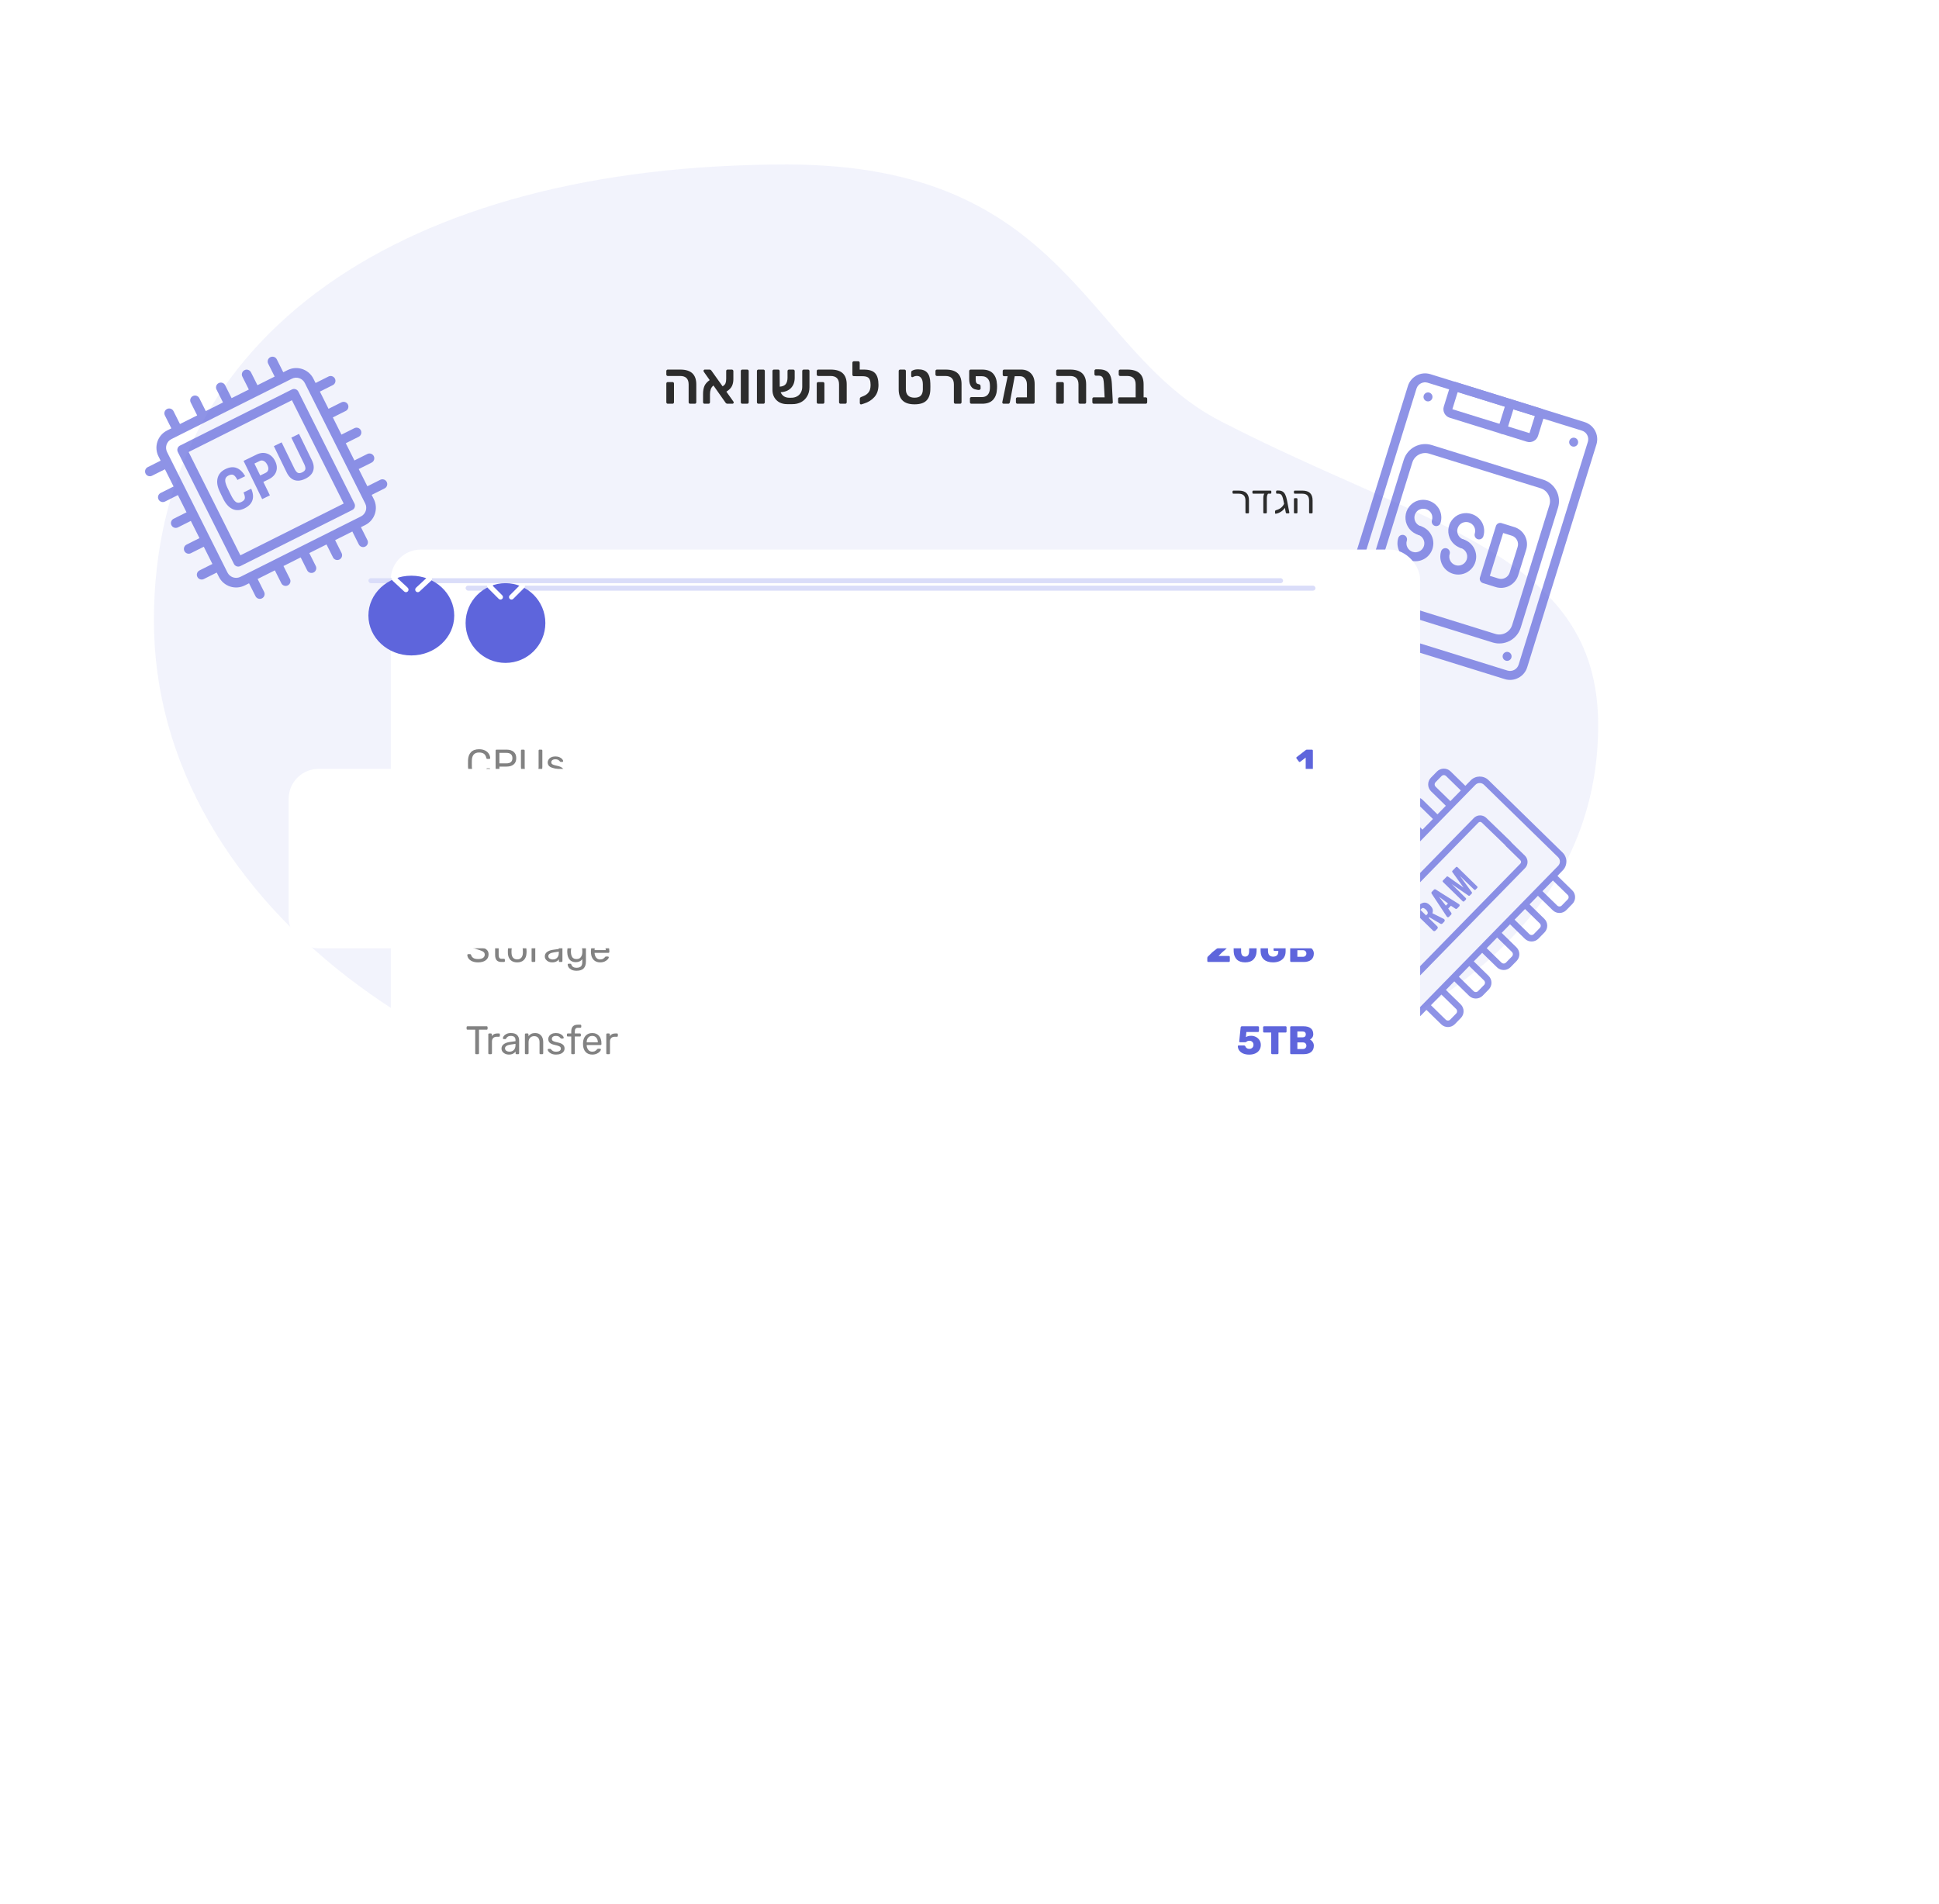 <svg width="778" height="764" viewBox="0 0 778 764" fill="none" xmlns="http://www.w3.org/2000/svg">
<path opacity="0.08" d="M641.25 291C641.25 405.323 496.39 456 341.75 456C187.11 456 61.75 363.323 61.75 249C61.75 134.677 161.11 66 315.75 66C428.98 66 434.871 140.701 489.75 169C572.803 211.828 641.25 222.163 641.25 291Z" fill="#5E65DC"/>
<g opacity="0.7">
<path d="M603.758 272.499L541.876 253.273C538.082 252.09 535.961 248.058 537.136 244.261L564.907 154.876C566.091 151.081 570.122 148.961 573.919 150.136L635.801 169.362C639.596 170.546 641.716 174.577 640.541 178.374L612.77 267.76C611.587 271.554 607.555 273.674 603.758 272.499ZM572.851 153.574C570.953 152.986 568.937 154.047 568.345 155.944L540.574 245.329C539.986 247.228 541.047 249.244 542.944 249.835L604.826 269.061C606.725 269.649 608.741 268.589 609.332 266.691L637.103 177.306C637.691 175.408 636.631 173.392 634.733 172.8L572.851 153.574Z" fill="#5E65DC"/>
<path d="M612.62 177.239L581.679 167.626C579.782 167.035 578.722 165.019 579.31 163.12L581.98 154.525C582.275 153.576 583.284 153.046 584.233 153.341L618.612 164.022C619.561 164.317 620.092 165.325 619.797 166.275L617.126 174.869C616.535 176.767 614.519 177.827 612.62 177.239ZM584.884 157.313L582.747 164.188L613.689 173.801L615.825 166.926L584.884 157.313Z" fill="#5E65DC"/>
<path d="M572.434 160.984C573.383 161.279 574.392 160.748 574.687 159.799C574.982 158.85 574.451 157.841 573.502 157.546C572.553 157.251 571.544 157.782 571.249 158.731C570.954 159.68 571.484 160.689 572.434 160.984Z" fill="#5E65DC"/>
<path d="M630.878 179.142C631.827 179.437 632.836 178.906 633.131 177.957C633.426 177.008 632.896 175.999 631.946 175.704C630.997 175.409 629.988 175.94 629.693 176.889C629.398 177.838 629.929 178.847 630.878 179.142Z" fill="#5E65DC"/>
<path d="M545.731 246.931C546.68 247.226 547.689 246.696 547.984 245.746C548.279 244.797 547.748 243.788 546.799 243.493C545.85 243.198 544.841 243.729 544.546 244.678C544.251 245.628 544.782 246.636 545.731 246.931Z" fill="#5E65DC"/>
<path d="M604.175 265.089C605.125 265.384 606.133 264.854 606.428 263.904C606.723 262.955 606.193 261.946 605.243 261.651C604.294 261.356 603.285 261.887 602.99 262.836C602.695 263.786 603.226 264.794 604.175 265.089Z" fill="#5E65DC"/>
<path d="M602.307 174.035C601.357 173.74 600.827 172.731 601.122 171.782L604.326 161.468C604.621 160.519 605.63 159.988 606.579 160.283C607.529 160.578 608.059 161.587 607.764 162.536L604.56 172.85C604.265 173.799 603.256 174.33 602.307 174.035Z" fill="#5E65DC"/>
<path d="M598.902 257.796L554.209 243.911C549.466 242.431 546.816 237.392 548.285 232.646L563.238 184.515C564.718 179.772 569.757 177.122 574.503 178.591L619.196 192.476C623.939 193.956 626.589 198.995 625.12 203.741L610.167 251.872C608.687 256.614 603.648 259.265 598.902 257.796ZM573.435 182.029C570.587 181.147 567.564 182.737 566.676 185.583L551.722 233.714C550.841 236.562 552.431 239.585 555.277 240.473L599.97 254.358C602.818 255.24 605.841 253.649 606.729 250.804L621.682 202.673C622.564 199.825 620.974 196.802 618.128 195.914L573.435 182.029Z" fill="#5E65DC"/>
<path d="M568.979 214.572C566.197 213.709 564.21 211.255 563.944 208.355C563.679 205.455 565.187 202.681 567.765 201.327C571.291 199.571 575.574 200.902 577.485 204.346C578.379 206.034 578.562 208.009 577.991 209.832C577.696 210.782 576.687 211.312 575.738 211.017C574.789 210.722 574.258 209.714 574.553 208.764C574.838 207.853 574.746 206.865 574.299 206.022C573.345 204.299 571.203 203.633 569.441 204.512C568.151 205.189 567.397 206.576 567.529 208.026C567.662 209.476 568.656 210.703 570.047 211.134C570.996 211.429 571.527 212.438 571.232 213.387C570.937 214.336 569.928 214.867 568.979 214.572Z" fill="#5E65DC"/>
<path d="M565.774 224.886C561.98 223.702 559.86 219.671 561.035 215.874C561.33 214.924 562.339 214.394 563.288 214.689C564.237 214.984 564.768 215.992 564.473 216.942C563.885 218.839 564.946 220.853 566.842 221.442C568.739 222.03 570.754 220.971 571.344 219.074C571.933 217.178 570.875 215.163 568.979 214.572C568.029 214.277 567.499 213.268 567.794 212.319C568.089 211.37 569.098 210.839 570.047 211.134C573.844 212.314 575.966 216.349 574.787 220.146C573.607 223.943 569.572 226.065 565.774 224.886Z" fill="#5E65DC"/>
<path d="M586.168 219.912C583.387 219.05 581.399 216.596 581.134 213.695C580.868 210.795 582.376 208.021 584.955 206.667C588.481 204.912 592.764 206.242 594.674 209.687C595.569 211.374 595.751 213.35 595.18 215.173C594.885 216.122 593.877 216.653 592.927 216.358C591.978 216.063 591.447 215.054 591.742 214.105C592.027 213.193 591.936 212.206 591.488 211.362C590.534 209.639 588.392 208.974 586.63 209.853C585.34 210.529 584.586 211.916 584.719 213.366C584.851 214.817 585.845 216.044 587.236 216.475C588.186 216.769 588.716 217.778 588.421 218.728C588.126 219.677 587.118 220.207 586.168 219.912Z" fill="#5E65DC"/>
<path d="M582.964 230.226C579.17 229.043 577.049 225.011 578.224 221.214C578.519 220.265 579.528 219.734 580.477 220.029C581.427 220.324 581.957 221.333 581.662 222.282C581.075 224.179 582.135 226.194 584.032 226.782C585.929 227.371 587.944 226.311 588.533 224.415C589.123 222.519 588.064 220.503 586.168 219.913C585.219 219.618 584.689 218.609 584.984 217.659C585.278 216.71 586.287 216.18 587.237 216.475C591.034 217.654 593.156 221.689 591.976 225.487C590.796 229.284 586.761 231.406 582.964 230.226Z" fill="#5E65DC"/>
<path d="M600.153 235.567L594.997 233.964C594.047 233.669 593.517 232.661 593.812 231.711L600.22 211.084C600.515 210.135 601.524 209.604 602.473 209.899L607.63 211.501C611.424 212.685 613.545 216.716 612.37 220.513L609.165 230.827C607.982 234.621 603.95 236.742 600.153 235.567ZM597.784 231.061L601.222 232.129C603.12 232.716 605.136 231.656 605.728 229.759L608.932 219.445C609.52 217.547 608.459 215.531 606.562 214.939L603.124 213.871L597.784 231.061Z" fill="#5E65DC"/>
</g>
<g opacity="0.7">
<path d="M555.398 380.365L550.259 375.341C549.889 374.979 549.882 374.383 550.244 374.013L593.208 330.064C593.57 329.694 594.165 329.687 594.536 330.049L604.18 339.362C604.694 339.864 605.518 339.855 606.021 339.341C606.523 338.827 606.514 338.003 606 337.5L596.356 328.187C594.959 326.822 592.712 326.847 591.346 328.244L548.383 372.193C547.017 373.59 547.043 375.837 548.44 377.203L553.579 382.226C554.093 382.729 554.917 382.72 555.42 382.206C555.922 381.691 555.913 380.868 555.398 380.365Z" fill="#5E65DC"/>
<path d="M611.847 343.331L606.227 337.837C605.712 337.335 604.888 337.344 604.386 337.858C603.883 338.372 603.892 339.196 604.407 339.699L610.027 345.193C610.397 345.555 610.404 346.151 610.042 346.521L567.078 390.47C566.716 390.84 566.121 390.847 565.75 390.485L560.142 385.002C559.627 384.499 558.804 384.509 558.301 385.023C557.798 385.537 557.808 386.361 558.322 386.864L563.93 392.347C565.327 393.712 567.574 393.687 568.94 392.29L611.903 348.341C613.269 346.944 613.243 344.697 611.847 343.331Z" fill="#5E65DC"/>
<path d="M611.82 376.682C613.347 378.175 615.805 378.147 617.298 376.62L619.708 374.154C621.201 372.627 621.173 370.17 619.646 368.677L613.717 362.881L617.078 359.443L623.007 365.239C624.534 366.732 626.991 366.704 628.484 365.177L630.895 362.711C632.388 361.184 632.36 358.726 630.833 357.233L624.904 351.438L627.058 349.234C629.005 347.243 628.968 344.041 626.978 342.095L597.249 313.032C595.258 311.087 592.056 311.123 590.11 313.113L587.955 315.317L582.027 309.522C580.499 308.029 578.042 308.056 576.549 309.584L574.139 312.049C572.646 313.577 572.674 316.034 574.201 317.527L580.129 323.323L576.768 326.761L570.84 320.965C569.313 319.472 566.855 319.5 565.362 321.027L562.952 323.493C561.459 325.02 561.487 327.477 563.014 328.97L568.943 334.766L565.582 338.204L559.653 332.408C558.126 330.915 555.668 330.943 554.175 332.471L551.765 334.936C550.272 336.463 550.3 338.921 551.827 340.414L557.756 346.209L554.395 349.648L548.466 343.852C546.939 342.359 544.481 342.387 542.988 343.914L540.578 346.38C539.085 347.907 539.113 350.364 540.64 351.857L546.569 357.653L543.208 361.091L537.279 355.295C535.752 353.802 533.295 353.83 531.802 355.357L529.391 357.823C527.898 359.35 527.926 361.808 529.453 363.301L535.382 369.096L533.227 371.3C531.282 373.291 531.318 376.493 533.308 378.439L563.037 407.502C565.028 409.448 568.23 409.411 570.176 407.421L572.331 405.217L578.259 411.012C579.787 412.506 582.244 412.478 583.737 410.95L586.147 408.485C587.64 406.958 587.612 404.5 586.085 403.007L580.156 397.211L583.517 393.773L589.446 399.569C590.973 401.062 593.431 401.034 594.924 399.507L597.334 397.041C598.827 395.514 598.799 393.057 597.272 391.564L591.343 385.768L594.704 382.33L600.633 388.126C602.16 389.619 604.618 389.591 606.111 388.064L608.521 385.598C610.014 384.071 609.986 381.613 608.459 380.12L602.53 374.325L605.891 370.886L611.82 376.682ZM623.084 353.299L629.013 359.095C629.514 359.584 629.523 360.39 629.033 360.891L626.623 363.357C626.133 363.857 625.328 363.866 624.827 363.377L618.898 357.581L623.084 353.299ZM611.897 364.743L617.826 370.538C618.327 371.028 618.336 371.834 617.846 372.334L615.436 374.8C614.946 375.301 614.141 375.31 613.64 374.82L607.711 369.025L611.897 364.743ZM537.202 367.235L531.273 361.439C530.772 360.95 530.763 360.144 531.253 359.643L533.663 357.178C534.153 356.677 534.958 356.668 535.459 357.157L541.388 362.953L537.202 367.235L537.202 367.235ZM548.389 355.791L542.46 349.996C541.959 349.506 541.95 348.7 542.44 348.2L544.85 345.734C545.34 345.233 546.145 345.224 546.646 345.714L552.575 351.509L548.389 355.791L548.389 355.791ZM559.576 344.348L553.647 338.552C553.146 338.063 553.137 337.257 553.627 336.756L556.037 334.291C556.526 333.79 557.332 333.781 557.833 334.27L563.761 340.066L559.576 344.348L559.576 344.348ZM570.763 332.905L564.834 327.109C564.333 326.619 564.324 325.814 564.813 325.313L567.224 322.847C567.713 322.346 568.519 322.337 569.02 322.827L574.948 328.622L570.762 332.904L570.763 332.905ZM581.949 321.461L576.021 315.665C575.52 315.176 575.511 314.37 576 313.869L578.411 311.404C578.9 310.903 579.706 310.894 580.207 311.383L586.135 317.179L581.949 321.461L581.949 321.461ZM568.315 405.601C567.372 406.565 565.821 406.582 564.857 405.64L535.128 376.578C534.164 375.635 534.147 374.084 535.089 373.12L538.154 369.986L544.159 363.842L549.34 358.542L555.346 352.399L560.527 347.099L566.533 340.955L571.714 335.655L577.72 329.511L582.901 324.212L588.907 318.068L591.971 314.933C592.914 313.969 594.465 313.952 595.429 314.894L625.158 343.956C626.122 344.899 626.139 346.45 625.197 347.414L568.315 405.601ZM584.265 404.869C584.766 405.358 584.775 406.164 584.286 406.665L581.875 409.13C581.386 409.631 580.58 409.64 580.079 409.151L574.151 403.355L578.337 399.073L584.265 404.869ZM595.452 393.425C595.953 393.915 595.962 394.72 595.472 395.221L593.062 397.687C592.573 398.188 591.767 398.197 591.266 397.707L585.338 391.912L589.523 387.63L595.452 393.425ZM606.639 381.982C607.14 382.471 607.149 383.277 606.659 383.778L604.249 386.244C603.759 386.744 602.954 386.753 602.453 386.264L596.524 380.468L600.71 376.186L606.639 381.982Z" fill="#5E65DC"/>
<path d="M577.95 370.656C578.222 370.815 578.567 370.769 578.786 370.544L579.494 369.82C579.821 369.486 579.726 368.931 579.306 368.726C577.99 368.085 576.464 367.324 574.729 366.445C574.838 366.157 574.899 365.873 574.911 365.595C574.924 365.316 574.9 365.071 574.84 364.857C574.779 364.644 574.682 364.427 574.549 364.207C574.415 363.987 574.285 363.802 574.158 363.653C574.031 363.505 573.879 363.344 573.702 363.171C573.295 362.773 572.883 362.494 572.467 362.334C572.051 362.175 571.638 362.133 571.228 362.208C570.818 362.283 570.414 362.443 570.017 362.688C569.62 362.933 569.213 363.269 568.796 363.696L567.44 365.083C567.175 365.353 567.18 365.787 567.451 366.051L575.003 373.434C575.274 373.699 575.707 373.694 575.972 373.423L576.701 372.677C576.965 372.407 576.961 371.973 576.69 371.709L573.25 368.346L573.528 368.062L577.95 370.656ZM572.198 367.318L569.913 365.084L570.474 364.511C570.591 364.391 570.733 364.33 570.898 364.328C571.064 364.326 571.23 364.371 571.397 364.463C571.563 364.555 571.707 364.646 571.829 364.737C571.95 364.828 572.061 364.922 572.162 365.021C572.264 365.12 572.363 365.234 572.459 365.362C572.556 365.491 572.652 365.643 572.746 365.818C572.84 365.994 572.885 366.172 572.881 366.354C572.876 366.535 572.809 366.692 572.68 366.825L572.198 367.318Z" fill="#5E65DC"/>
<path d="M583.945 364.618C584.169 364.766 584.467 364.734 584.654 364.542L585.51 363.667C585.759 363.412 585.71 362.991 585.408 362.802L576.047 356.91C575.824 356.77 575.533 356.804 575.349 356.993L574.488 357.873C574.304 358.061 574.277 358.353 574.422 358.573L580.52 367.801C580.716 368.099 581.137 368.139 581.387 367.884L582.248 367.003C582.437 366.81 582.461 366.509 582.304 366.288L581.074 364.553L582.163 363.439L583.945 364.618ZM580.128 363.397L577.402 359.851L580.99 362.515L580.128 363.397Z" fill="#5E65DC"/>
<path d="M588.15 360.377L582.441 354.725L589.216 359.383C589.383 359.498 589.607 359.476 589.748 359.332L590.516 358.546C590.659 358.4 590.674 358.172 590.552 358.008C590.026 357.301 589.258 356.252 588.251 354.861C587.098 353.271 586.26 352.127 585.737 351.43L591.478 356.972C591.642 357.13 591.903 357.127 592.063 356.964L592.726 356.285C592.887 356.121 592.883 355.858 592.72 355.698L584.781 347.937C584.617 347.777 584.354 347.78 584.194 347.944L582.778 349.393C582.637 349.538 582.62 349.763 582.738 349.926L587.262 356.185L580.974 351.738C580.807 351.621 580.58 351.641 580.438 351.787L578.954 353.304C578.794 353.468 578.797 353.731 578.961 353.891L586.9 361.651C587.063 361.812 587.326 361.809 587.486 361.645L588.155 360.961C588.314 360.798 588.312 360.537 588.15 360.377Z" fill="#5E65DC"/>
</g>
<g opacity="0.7">
<path d="M138.727 164.895C139.682 164.416 140.067 163.257 139.588 162.302C139.11 161.347 137.95 160.962 136.995 161.441L131.815 164.038L128.352 157.13L133.532 154.533C134.487 154.055 134.872 152.895 134.394 151.94C133.915 150.986 132.755 150.601 131.801 151.079L126.62 153.677L125.754 151.95C123.844 148.14 119.193 146.595 115.383 148.505L113.656 149.371L111.059 144.19C110.581 143.235 109.421 142.85 108.466 143.329C107.512 143.807 107.127 144.967 107.605 145.921L110.203 151.102L103.295 154.565L100.697 149.384C100.219 148.43 99.059 148.045 98.105 148.523C97.15 149.002 96.765 150.161 97.243 151.116L99.841 156.297L92.933 159.76L90.336 154.579C89.857 153.624 88.698 153.239 87.743 153.718C86.789 154.196 86.403 155.356 86.882 156.31L89.479 161.491L82.571 164.954L79.974 159.774C79.495 158.819 78.336 158.434 77.381 158.912C76.427 159.391 76.041 160.55 76.52 161.505L79.117 166.686L72.21 170.149L69.612 164.968C69.134 164.014 67.974 163.628 67.02 164.107C66.065 164.585 65.68 165.745 66.158 166.7L68.756 171.88L67.029 172.746C63.219 174.656 61.674 179.307 63.584 183.117L64.45 184.844L59.269 187.441C58.314 187.92 57.929 189.079 58.408 190.034C58.886 190.989 60.046 191.374 61 190.895L66.181 188.298L69.644 195.206L64.463 197.803C63.509 198.281 63.124 199.441 63.602 200.396C64.081 201.35 65.24 201.735 66.195 201.257L71.376 198.66L74.839 205.567L69.658 208.165C68.703 208.643 68.318 209.803 68.797 210.757C69.275 211.712 70.435 212.097 71.389 211.619L76.57 209.021L80.033 215.929L74.853 218.526C73.898 219.005 73.513 220.165 73.991 221.119C74.47 222.074 75.629 222.459 76.584 221.98L81.765 219.383L85.228 226.291L80.047 228.888C79.093 229.367 78.707 230.526 79.186 231.481C79.664 232.435 80.824 232.821 81.779 232.342L86.96 229.745L87.825 231.472C89.735 235.281 94.386 236.826 98.196 234.916L99.923 234.051L102.52 239.232C102.999 240.186 104.159 240.571 105.113 240.093C106.068 239.614 106.453 238.455 105.974 237.5L103.377 232.319L110.285 228.856L112.882 234.037C113.361 234.992 114.52 235.377 115.475 234.898C116.429 234.42 116.815 233.26 116.336 232.305L113.739 227.125L120.646 223.662L123.244 228.843C123.722 229.797 124.882 230.182 125.837 229.704C126.791 229.225 127.176 228.066 126.698 227.111L124.1 221.93L131.008 218.467L133.605 223.648C134.084 224.603 135.244 224.988 136.198 224.509C137.153 224.031 137.538 222.871 137.059 221.916L134.462 216.736L141.37 213.273L143.967 218.453C144.446 219.408 145.605 219.793 146.56 219.315C147.515 218.836 147.9 217.676 147.421 216.722L144.824 211.541L146.551 210.675C150.36 208.765 151.906 204.114 149.996 200.304L149.13 198.577L154.311 195.98C155.265 195.501 155.65 194.342 155.172 193.387C154.693 192.433 153.534 192.047 152.579 192.526L147.398 195.123L143.935 188.215L149.116 185.618C150.071 185.14 150.456 183.98 149.977 183.025C149.499 182.071 148.339 181.686 147.385 182.164L142.204 184.762L138.741 177.854L143.922 175.257C144.876 174.778 145.261 173.618 144.783 172.664C144.304 171.709 143.145 171.324 142.19 171.803L137.009 174.4L133.546 167.492L138.727 164.895ZM146.542 202.036C147.496 203.94 146.723 206.267 144.819 207.221L96.464 231.463C94.561 232.417 92.234 231.644 91.279 229.74L67.038 181.385C66.083 179.481 66.856 177.155 68.76 176.2L117.115 151.959C119.019 151.004 121.346 151.777 122.3 153.681L146.542 202.036Z" fill="#5E65DC"/>
<path d="M117.119 156.278L72.219 178.788C71.264 179.267 70.879 180.426 71.357 181.381L93.867 226.282C94.346 227.236 95.505 227.621 96.46 227.143L141.361 204.633C142.315 204.155 142.7 202.995 142.222 202.04L119.712 157.14C119.234 156.185 118.074 155.8 117.119 156.278ZM137.902 202.045L96.455 222.823L75.677 181.376L117.124 160.598L137.902 202.045Z" fill="#5E65DC"/>
</g>
<g filter="url(#filter0_dd)">
<rect x="156.818" y="108" width="413" height="348" rx="12" fill="white"/>
</g>
<path d="M276.884 162C276.724 162 276.588 161.944 276.476 161.832C276.364 161.72 276.308 161.584 276.308 161.424V154.272C276.308 152 275.172 150.864 272.9 150.864H267.932C267.772 150.864 267.636 150.808 267.524 150.696C267.412 150.584 267.356 150.448 267.356 150.288V148.872C267.356 148.696 267.412 148.56 267.524 148.464C267.636 148.352 267.772 148.296 267.932 148.296H273.02C277.26 148.296 279.38 150.28 279.38 154.248V161.424C279.38 161.584 279.324 161.72 279.212 161.832C279.116 161.944 278.98 162 278.804 162H276.884ZM267.932 162C267.772 162 267.636 161.944 267.524 161.832C267.412 161.72 267.356 161.584 267.356 161.424V153.888C267.356 153.712 267.412 153.576 267.524 153.48C267.636 153.368 267.772 153.312 267.932 153.312H269.852C270.028 153.312 270.164 153.368 270.26 153.48C270.372 153.576 270.428 153.712 270.428 153.888V161.424C270.428 161.584 270.372 161.72 270.26 161.832C270.164 161.944 270.028 162 269.852 162H267.932ZM294.256 161.112C294.352 161.24 294.4 161.368 294.4 161.496C294.4 161.64 294.344 161.76 294.232 161.856C294.136 161.952 294.024 162 293.896 162H291.88C291.72 162 291.584 161.968 291.472 161.904C291.376 161.84 291.296 161.776 291.232 161.712C291.168 161.632 291.128 161.584 291.112 161.568L286.264 154.68C285.72 155.128 285.352 155.648 285.16 156.24C284.968 156.816 284.872 157.448 284.872 158.136V161.4C284.872 161.576 284.816 161.72 284.704 161.832C284.608 161.944 284.472 162 284.296 162H282.664C282.504 162 282.368 161.944 282.256 161.832C282.144 161.72 282.088 161.576 282.088 161.4V158.112C282.088 156.832 282.272 155.76 282.64 154.896C283.008 154.032 283.712 153.24 284.752 152.52L282.4 149.184C282.32 149.04 282.28 148.912 282.28 148.8C282.28 148.656 282.328 148.536 282.424 148.44C282.52 148.344 282.632 148.296 282.76 148.296H284.704C284.992 148.296 285.248 148.448 285.472 148.752L289.936 155.016C290.56 154.632 290.952 154.216 291.112 153.768C291.288 153.304 291.376 152.72 291.376 152.016V148.896C291.376 148.72 291.424 148.576 291.52 148.464C291.632 148.352 291.776 148.296 291.952 148.296H293.68C293.84 148.296 293.976 148.36 294.088 148.488C294.2 148.6 294.256 148.736 294.256 148.896V152.136C294.256 153.192 294.064 154.12 293.68 154.92C293.296 155.72 292.552 156.464 291.448 157.152L294.256 161.112ZM297.815 162C297.655 162 297.519 161.944 297.407 161.832C297.295 161.72 297.239 161.584 297.239 161.424V148.872C297.239 148.696 297.295 148.56 297.407 148.464C297.519 148.352 297.655 148.296 297.815 148.296H299.831C300.007 148.296 300.143 148.352 300.239 148.464C300.351 148.56 300.407 148.696 300.407 148.872V161.424C300.407 161.584 300.351 161.72 300.239 161.832C300.143 161.944 300.007 162 299.831 162H297.815ZM304.284 162C304.124 162 303.988 161.944 303.876 161.832C303.764 161.72 303.708 161.584 303.708 161.424V148.872C303.708 148.696 303.764 148.56 303.876 148.464C303.988 148.352 304.124 148.296 304.284 148.296H306.3C306.476 148.296 306.612 148.352 306.708 148.464C306.82 148.56 306.876 148.696 306.876 148.872V161.424C306.876 161.584 306.82 161.72 306.708 161.832C306.612 161.944 306.476 162 306.3 162H304.284ZM324.217 148.296C324.377 148.296 324.513 148.352 324.625 148.464C324.737 148.576 324.793 148.712 324.793 148.872V155.352C324.793 156.728 324.489 157.936 323.881 158.976C323.289 160.016 322.465 160.816 321.409 161.376C320.353 161.92 319.169 162.184 317.857 162.168H315.817C314.649 162.168 313.617 161.928 312.721 161.448C311.841 160.952 311.153 160.272 310.657 159.408C310.177 158.544 309.937 157.576 309.937 156.504V148.872C309.937 148.696 309.993 148.56 310.105 148.464C310.217 148.352 310.353 148.296 310.513 148.296H312.241C312.417 148.296 312.553 148.352 312.649 148.464C312.761 148.56 312.817 148.696 312.817 148.872L312.865 155.16C314.017 155.064 314.825 154.712 315.289 154.104C315.753 153.48 315.985 152.616 315.985 151.512V148.896C315.985 148.72 316.041 148.576 316.153 148.464C316.265 148.352 316.401 148.296 316.561 148.296H318.289C318.449 148.296 318.585 148.352 318.697 148.464C318.809 148.576 318.865 148.72 318.865 148.896V151.584C318.865 153.264 318.377 154.624 317.401 155.664C316.441 156.688 315.049 157.264 313.225 157.392C313.529 158.112 313.977 158.664 314.569 159.048C315.177 159.416 315.881 159.6 316.681 159.6H317.353C318.265 159.616 319.065 159.44 319.753 159.072C320.441 158.704 320.969 158.184 321.337 157.512C321.705 156.84 321.889 156.072 321.889 155.208V148.872C321.889 148.712 321.945 148.576 322.057 148.464C322.169 148.352 322.313 148.296 322.489 148.296H324.217ZM337.236 162C337.076 162 336.94 161.944 336.828 161.832C336.716 161.72 336.66 161.584 336.66 161.424V154.272C336.66 152 335.524 150.864 333.252 150.864H328.284C328.124 150.864 327.988 150.808 327.876 150.696C327.764 150.584 327.708 150.448 327.708 150.288V148.872C327.708 148.696 327.764 148.56 327.876 148.464C327.988 148.352 328.124 148.296 328.284 148.296H333.372C337.612 148.296 339.732 150.28 339.732 154.248V161.424C339.732 161.584 339.676 161.72 339.564 161.832C339.468 161.944 339.332 162 339.156 162H337.236ZM328.284 162C328.124 162 327.988 161.944 327.876 161.832C327.764 161.72 327.708 161.584 327.708 161.424V153.888C327.708 153.712 327.764 153.576 327.876 153.48C327.988 153.368 328.124 153.312 328.284 153.312H330.204C330.38 153.312 330.516 153.368 330.612 153.48C330.724 153.576 330.78 153.712 330.78 153.888V161.424C330.78 161.584 330.724 161.72 330.612 161.832C330.516 161.944 330.38 162 330.204 162H328.284ZM346.6 148.296C348.728 148.296 350.24 148.784 351.136 149.76C352.032 150.736 352.48 152.296 352.48 154.44C352.48 156.472 351.928 158.104 350.824 159.336C349.72 160.568 348.312 161.44 346.6 161.952L345.616 162.264C345.456 162.312 345.312 162.28 345.184 162.168C345.056 162.056 344.992 161.912 344.992 161.736V159.984C344.992 159.84 345.04 159.704 345.136 159.576C345.248 159.448 345.392 159.352 345.568 159.288L346.408 158.952C347.336 158.584 348.048 158.064 348.544 157.392C349.056 156.72 349.312 155.744 349.312 154.464C349.312 153.584 349.208 152.896 349 152.4C348.808 151.888 348.472 151.52 347.992 151.296C347.528 151.072 346.88 150.96 346.048 150.96H345.4H345.304L342.616 150.936C342.44 150.936 342.296 150.888 342.184 150.792C342.072 150.68 342.016 150.544 342.016 150.384V145.536C342.016 145.376 342.072 145.24 342.184 145.128C342.296 145.016 342.44 144.96 342.616 144.96H344.368C344.544 144.96 344.68 145.016 344.776 145.128C344.888 145.224 344.944 145.36 344.944 145.536V148.296H346.6ZM366.947 162.24C364.787 162.24 363.187 161.728 362.147 160.704C361.107 159.68 360.587 158.216 360.587 156.312V148.872C360.587 148.696 360.643 148.56 360.755 148.464C360.867 148.352 361.003 148.296 361.163 148.296H362.891C363.067 148.296 363.203 148.352 363.299 148.464C363.411 148.56 363.467 148.696 363.467 148.872V156.192C363.467 157.296 363.763 158.136 364.355 158.712C364.947 159.288 365.811 159.576 366.947 159.576C368.067 159.576 368.891 159.312 369.419 158.784C369.963 158.24 370.251 157.424 370.283 156.336V154.2C370.267 153.096 370.051 152.264 369.635 151.704C369.219 151.128 368.643 150.84 367.907 150.84C367.667 150.84 367.395 150.88 367.091 150.96C366.787 151.04 366.531 151.144 366.323 151.272C366.259 151.32 366.179 151.344 366.083 151.344C365.955 151.344 365.843 151.304 365.747 151.224C365.651 151.128 365.603 151.008 365.603 150.864V149.544C365.603 149.352 365.627 149.192 365.675 149.064C365.723 148.936 365.827 148.832 365.987 148.752C366.291 148.576 366.627 148.44 366.995 148.344C367.363 148.248 367.835 148.2 368.411 148.2C370.075 148.2 371.291 148.656 372.059 149.568C372.843 150.464 373.251 151.864 373.283 153.768C373.299 153.928 373.307 154.376 373.307 155.112C373.307 155.848 373.299 156.296 373.283 156.456C373.219 158.36 372.683 159.8 371.675 160.776C370.683 161.752 369.107 162.24 366.947 162.24ZM383.312 162C383.152 162 383.016 161.944 382.904 161.832C382.792 161.72 382.736 161.584 382.736 161.424V154.272C382.736 152 381.592 150.864 379.304 150.864H375.944C375.768 150.864 375.624 150.808 375.512 150.696C375.4 150.584 375.344 150.448 375.344 150.288V148.872C375.344 148.712 375.4 148.576 375.512 148.464C375.624 148.352 375.768 148.296 375.944 148.296H379.448C381.576 148.296 383.168 148.776 384.224 149.736C385.28 150.68 385.808 152.152 385.808 154.152V161.424C385.808 161.584 385.752 161.72 385.64 161.832C385.544 161.944 385.408 162 385.232 162H383.312ZM391.494 152.352C391.494 153.328 391.75 153.888 392.262 154.032L393.03 154.248C393.158 154.296 393.254 154.392 393.318 154.536C393.398 154.664 393.438 154.816 393.438 154.992L393.462 155.88C393.462 156.088 393.366 156.248 393.174 156.36C392.982 156.472 392.758 156.512 392.502 156.48L391.518 156.288C390.718 156.16 390.078 155.736 389.598 155.016C389.118 154.28 388.878 153.328 388.878 152.16V148.872C388.894 148.696 388.95 148.56 389.046 148.464C389.158 148.352 389.294 148.296 389.454 148.296H394.086C396.022 148.296 397.478 148.824 398.454 149.88C399.43 150.936 399.958 152.424 400.038 154.344C400.054 154.504 400.062 154.768 400.062 155.136C400.062 155.52 400.054 155.792 400.038 155.952C399.958 157.872 399.43 159.36 398.454 160.416C397.478 161.472 396.022 162 394.086 162H389.742C389.582 162 389.446 161.944 389.334 161.832C389.222 161.72 389.166 161.584 389.166 161.424V159.912C389.166 159.752 389.222 159.616 389.334 159.504C389.446 159.392 389.582 159.336 389.742 159.336H393.966C394.942 159.336 395.71 159.04 396.27 158.448C396.83 157.84 397.134 156.992 397.182 155.904C397.198 155.744 397.206 155.488 397.206 155.136C397.206 154.8 397.198 154.552 397.182 154.392C397.15 153.304 396.846 152.464 396.27 151.872C395.71 151.264 394.942 150.96 393.966 150.96H391.494V152.352ZM409.765 148.296C411.365 148.296 412.661 148.808 413.653 149.832C414.645 150.84 415.141 152.28 415.141 154.152V161.424C415.141 161.584 415.085 161.72 414.973 161.832C414.877 161.944 414.741 162 414.565 162H408.205C408.045 162 407.909 161.944 407.797 161.832C407.685 161.72 407.629 161.584 407.629 161.424V160.008C407.629 159.832 407.685 159.696 407.797 159.6C407.909 159.488 408.045 159.432 408.205 159.432H412.045V154.32C412.045 153.296 411.789 152.48 411.277 151.872C410.781 151.264 410.133 150.96 409.333 150.96H407.149L405.205 161.4C405.173 161.576 405.101 161.72 404.989 161.832C404.877 161.944 404.741 162 404.581 162H402.685C402.525 162 402.389 161.944 402.277 161.832C402.181 161.704 402.141 161.56 402.157 161.4L404.317 150.96H402.901C402.741 150.96 402.605 150.904 402.493 150.792C402.381 150.68 402.325 150.544 402.325 150.384V148.872C402.325 148.696 402.381 148.56 402.493 148.464C402.605 148.352 402.741 148.296 402.901 148.296H409.765ZM433.306 162C433.146 162 433.01 161.944 432.898 161.832C432.786 161.72 432.73 161.584 432.73 161.424V154.272C432.73 152 431.594 150.864 429.322 150.864H424.354C424.194 150.864 424.058 150.808 423.946 150.696C423.834 150.584 423.778 150.448 423.778 150.288V148.872C423.778 148.696 423.834 148.56 423.946 148.464C424.058 148.352 424.194 148.296 424.354 148.296H429.442C433.682 148.296 435.802 150.28 435.802 154.248V161.424C435.802 161.584 435.746 161.72 435.634 161.832C435.538 161.944 435.402 162 435.226 162H433.306ZM424.354 162C424.194 162 424.058 161.944 423.946 161.832C423.834 161.72 423.778 161.584 423.778 161.424V153.888C423.778 153.712 423.834 153.576 423.946 153.48C424.058 153.368 424.194 153.312 424.354 153.312H426.274C426.45 153.312 426.586 153.368 426.682 153.48C426.794 153.576 426.85 153.712 426.85 153.888V161.424C426.85 161.584 426.794 161.72 426.682 161.832C426.586 161.944 426.45 162 426.274 162H424.354ZM446.502 161.424C446.518 161.584 446.47 161.72 446.358 161.832C446.246 161.944 446.102 162 445.926 162H438.87C438.71 162 438.574 161.944 438.462 161.832C438.35 161.72 438.294 161.584 438.294 161.424V160.008C438.294 159.848 438.35 159.712 438.462 159.6C438.574 159.488 438.71 159.432 438.87 159.432H443.214L442.926 154.032C442.878 153.232 442.798 152.608 442.686 152.16C442.59 151.712 442.398 151.368 442.11 151.128C441.822 150.872 441.39 150.744 440.814 150.744H439.71C439.55 150.744 439.414 150.688 439.302 150.576C439.19 150.464 439.134 150.328 439.134 150.168V148.776C439.134 148.616 439.19 148.48 439.302 148.368C439.414 148.256 439.55 148.2 439.71 148.2H440.862C442.142 148.2 443.15 148.416 443.886 148.848C444.638 149.28 445.182 149.92 445.518 150.768C445.854 151.6 446.054 152.68 446.118 154.008L446.502 161.424ZM449.209 162C449.049 162 448.913 161.944 448.801 161.832C448.689 161.72 448.633 161.584 448.633 161.424V160.008C448.633 159.832 448.689 159.696 448.801 159.6C448.913 159.488 449.049 159.432 449.209 159.432H455.665V154.296C455.665 152.008 454.529 150.864 452.257 150.864H449.449C449.289 150.864 449.153 150.808 449.041 150.696C448.929 150.584 448.873 150.448 448.873 150.288V148.872C448.873 148.696 448.929 148.56 449.041 148.464C449.153 148.352 449.289 148.296 449.449 148.296H452.377C454.521 148.296 456.137 148.784 457.225 149.76C458.313 150.72 458.857 152.216 458.857 154.248V159.432H459.721C459.897 159.432 460.033 159.488 460.129 159.6C460.241 159.696 460.297 159.832 460.297 160.008V161.424C460.297 161.584 460.241 161.72 460.129 161.832C460.033 161.944 459.897 162 459.721 162H449.209Z" fill="#2C2C2C"/>
<path d="M500.093 206C499.987 206 499.896 205.968 499.821 205.904C499.757 205.829 499.725 205.739 499.725 205.632V200.848C499.725 199.013 498.808 198.096 496.973 198.096H494.909C494.803 198.096 494.712 198.064 494.637 198C494.573 197.936 494.541 197.851 494.541 197.744V197.232C494.541 197.125 494.573 197.04 494.637 196.976C494.712 196.901 494.803 196.864 494.909 196.864H497.069C499.779 196.864 501.133 198.165 501.133 200.768V205.632C501.133 205.739 501.096 205.829 501.021 205.904C500.957 205.968 500.872 206 500.765 206H500.093ZM509.735 196.864C509.852 196.864 509.943 196.896 510.007 196.96C510.071 197.024 510.103 197.115 510.103 197.232V197.744C510.103 197.851 510.066 197.936 509.991 198C509.927 198.064 509.842 198.096 509.735 198.096H508.791C508.642 198.256 508.519 198.507 508.423 198.848C508.338 199.189 508.295 199.573 508.295 200V205.648C508.295 205.755 508.258 205.84 508.183 205.904C508.108 205.968 508.018 206 507.911 206H507.239C507.132 206 507.047 205.968 506.983 205.904C506.919 205.84 506.887 205.755 506.887 205.648V199.904C506.887 199.467 506.924 199.093 506.999 198.784C507.074 198.475 507.175 198.245 507.303 198.096H502.887C502.78 198.096 502.69 198.064 502.615 198C502.551 197.936 502.519 197.851 502.519 197.744V197.232C502.519 197.125 502.551 197.04 502.615 196.976C502.69 196.901 502.78 196.864 502.887 196.864H509.735ZM517.33 205.696C517.33 205.781 517.292 205.856 517.218 205.92C517.154 205.973 517.074 206 516.978 206H516.274C516.071 206 515.948 205.877 515.906 205.632L515.538 203.76C515.143 204.368 514.69 204.843 514.178 205.184C513.783 205.451 513.415 205.659 513.074 205.808C512.732 205.947 512.37 206.053 511.986 206.128L511.874 206.144C511.692 206.144 511.602 206.059 511.602 205.888V205.136C511.602 204.955 511.714 204.821 511.938 204.736C511.97 204.725 512.178 204.656 512.562 204.528C512.956 204.389 513.308 204.219 513.618 204.016C513.938 203.813 514.252 203.536 514.562 203.184C514.871 202.821 515.09 202.48 515.218 202.16L514.93 200.72C514.802 200.091 514.663 199.595 514.514 199.232C514.375 198.859 514.183 198.576 513.938 198.384C513.692 198.192 513.372 198.096 512.978 198.096H512.386C512.279 198.096 512.188 198.064 512.114 198C512.05 197.936 512.018 197.851 512.018 197.744V197.2C512.018 197.093 512.05 197.008 512.114 196.944C512.188 196.869 512.279 196.832 512.386 196.832H512.978C513.66 196.832 514.22 196.971 514.658 197.248C515.095 197.525 515.442 197.941 515.698 198.496C515.964 199.04 516.188 199.755 516.37 200.64L517.33 205.632V205.696ZM525.623 206C525.516 206 525.426 205.968 525.351 205.904C525.287 205.829 525.255 205.739 525.255 205.632V200.848C525.255 199.013 524.343 198.096 522.519 198.096H519.543C519.436 198.096 519.346 198.064 519.271 198C519.207 197.936 519.175 197.851 519.175 197.744V197.232C519.175 197.115 519.207 197.024 519.271 196.96C519.346 196.896 519.436 196.864 519.543 196.864H522.599C525.308 196.864 526.663 198.176 526.663 200.8V205.632C526.663 205.739 526.626 205.829 526.551 205.904C526.487 205.968 526.402 206 526.295 206H525.623ZM519.543 206C519.436 206 519.346 205.968 519.271 205.904C519.207 205.829 519.175 205.739 519.175 205.632V200.256C519.175 200.149 519.207 200.064 519.271 200C519.346 199.925 519.436 199.888 519.543 199.888H520.215C520.322 199.888 520.407 199.925 520.471 200C520.546 200.064 520.583 200.149 520.583 200.256V205.632C520.583 205.739 520.546 205.829 520.471 205.904C520.407 205.968 520.322 206 520.215 206H519.543Z" fill="#2C2C2C"/>
<rect x="186.818" y="235" width="341" height="2" rx="1" fill="#DADDF9"/>
<g filter="url(#filter1_ddd)">
<circle cx="202.818" cy="235" r="16" fill="#5E65DC"/>
</g>
<path d="M201.524 231.115C201.913 230.726 201.912 230.095 201.523 229.705C201.133 229.316 200.502 229.316 200.112 229.705L195.818 234C195.265 234.552 195.265 235.448 195.818 236L200.112 240.295C200.502 240.684 201.133 240.684 201.523 240.295C201.912 239.905 201.913 239.274 201.524 238.885L197.648 235L201.524 231.115Z" fill="white"/>
<path d="M204.522 231.115C204.133 230.726 204.133 230.095 204.522 229.705C204.912 229.316 205.543 229.316 205.933 229.705L210.228 234C210.78 234.552 210.78 235.448 210.228 236L205.933 240.295C205.543 240.684 204.912 240.684 204.522 240.295C204.133 239.905 204.133 239.274 204.522 238.885L208.398 235L204.522 231.115Z" fill="white"/>
<g clip-path="url(#specificationscomparison)">
<path d="M192.226 312.16C190.807 312.16 189.724 311.776 188.978 311.008C188.242 310.229 187.847 309.168 187.794 307.824C187.783 307.536 187.778 307.067 187.778 306.416C187.778 305.755 187.783 305.275 187.794 304.976C187.847 303.632 188.242 302.576 188.978 301.808C189.724 301.029 190.807 300.64 192.226 300.64C193.175 300.64 193.98 300.811 194.642 301.152C195.303 301.483 195.799 301.92 196.13 302.464C196.471 303.008 196.658 303.589 196.69 304.208C196.69 304.304 196.652 304.384 196.578 304.448C196.514 304.501 196.434 304.528 196.338 304.528H195.538C195.431 304.528 195.346 304.501 195.282 304.448C195.218 304.395 195.17 304.304 195.138 304.176C194.956 303.355 194.626 302.779 194.146 302.448C193.676 302.117 193.036 301.952 192.226 301.952C190.37 301.952 189.404 302.987 189.33 305.056C189.319 305.344 189.314 305.787 189.314 306.384C189.314 306.981 189.319 307.435 189.33 307.744C189.404 309.803 190.37 310.832 192.226 310.832C193.026 310.832 193.666 310.667 194.146 310.336C194.626 310.005 194.956 309.435 195.138 308.624C195.17 308.496 195.218 308.405 195.282 308.352C195.346 308.299 195.431 308.272 195.538 308.272H196.338C196.434 308.272 196.514 308.304 196.578 308.368C196.652 308.421 196.69 308.496 196.69 308.592C196.658 309.211 196.471 309.792 196.13 310.336C195.799 310.88 195.303 311.323 194.642 311.664C193.98 311.995 193.175 312.16 192.226 312.16ZM199.218 312C199.112 312 199.026 311.968 198.962 311.904C198.898 311.829 198.866 311.739 198.866 311.632V301.184C198.866 301.067 198.898 300.976 198.962 300.912C199.026 300.837 199.112 300.8 199.218 300.8H203.266C204.472 300.8 205.416 301.093 206.098 301.68C206.792 302.256 207.138 303.099 207.138 304.208C207.138 305.317 206.792 306.16 206.098 306.736C205.416 307.312 204.472 307.6 203.266 307.6H200.386V311.632C200.386 311.739 200.349 311.829 200.274 311.904C200.21 311.968 200.125 312 200.018 312H199.218ZM203.186 306.304C204.797 306.304 205.602 305.605 205.602 304.208C205.602 303.525 205.4 303.003 204.994 302.64C204.6 302.277 203.997 302.096 203.186 302.096H200.386V306.304H203.186ZM213.324 312.16C211.948 312.16 210.887 311.792 210.14 311.056C209.394 310.309 209.02 309.184 209.02 307.68V301.184C209.02 301.067 209.052 300.976 209.116 300.912C209.18 300.837 209.266 300.8 209.372 300.8H210.14C210.258 300.8 210.348 300.837 210.412 300.912C210.487 300.976 210.524 301.067 210.524 301.184V307.712C210.524 308.757 210.764 309.536 211.244 310.048C211.735 310.56 212.428 310.816 213.324 310.816C214.21 310.816 214.892 310.56 215.372 310.048C215.863 309.525 216.108 308.747 216.108 307.712V301.184C216.108 301.067 216.14 300.976 216.204 300.912C216.268 300.837 216.359 300.8 216.476 300.8H217.244C217.351 300.8 217.436 300.837 217.5 300.912C217.575 300.976 217.612 301.067 217.612 301.184V307.68C217.612 309.184 217.239 310.309 216.492 311.056C215.756 311.792 214.7 312.16 213.324 312.16ZM222.897 312.16C222.161 312.16 221.537 312.043 221.025 311.808C220.524 311.563 220.15 311.285 219.905 310.976C219.66 310.667 219.537 310.411 219.537 310.208C219.537 310.101 219.574 310.021 219.649 309.968C219.724 309.904 219.804 309.872 219.889 309.872H220.561C220.625 309.872 220.673 309.883 220.705 309.904C220.748 309.925 220.801 309.973 220.865 310.048C221.11 310.347 221.382 310.581 221.681 310.752C221.99 310.923 222.401 311.008 222.913 311.008C223.489 311.008 223.948 310.901 224.289 310.688C224.641 310.475 224.817 310.165 224.817 309.76C224.817 309.493 224.742 309.28 224.593 309.12C224.444 308.96 224.193 308.816 223.841 308.688C223.5 308.56 222.988 308.421 222.305 308.272C221.377 308.069 220.721 307.776 220.337 307.392C219.953 307.008 219.761 306.512 219.761 305.904C219.761 305.509 219.878 305.131 220.113 304.768C220.348 304.395 220.694 304.096 221.153 303.872C221.622 303.637 222.177 303.52 222.817 303.52C223.489 303.52 224.06 303.632 224.529 303.856C225.009 304.08 225.366 304.341 225.601 304.64C225.846 304.939 225.969 305.189 225.969 305.392C225.969 305.488 225.932 305.568 225.857 305.632C225.793 305.696 225.713 305.728 225.617 305.728H225.009C224.86 305.728 224.753 305.669 224.689 305.552C224.508 305.349 224.353 305.195 224.225 305.088C224.108 304.971 223.932 304.875 223.697 304.8C223.462 304.715 223.169 304.672 222.817 304.672C222.294 304.672 221.894 304.784 221.617 305.008C221.34 305.221 221.201 305.509 221.201 305.872C221.201 306.096 221.26 306.288 221.377 306.448C221.494 306.597 221.718 306.741 222.049 306.88C222.38 307.008 222.87 307.141 223.521 307.28C224.534 307.493 225.249 307.797 225.665 308.192C226.092 308.587 226.305 309.093 226.305 309.712C226.305 310.171 226.172 310.587 225.905 310.96C225.649 311.333 225.26 311.627 224.737 311.84C224.225 312.053 223.612 312.16 222.897 312.16Z" fill="#828282"/>
<path d="M524.297 312C524.19 312 524.094 311.963 524.009 311.888C523.934 311.803 523.897 311.707 523.897 311.6V303.984L521.705 305.664C521.63 305.728 521.55 305.76 521.465 305.76C521.347 305.76 521.241 305.696 521.145 305.568L520.201 304.336C520.147 304.251 520.121 304.171 520.121 304.096C520.121 303.947 520.185 303.835 520.313 303.76L523.993 300.912C524.11 300.837 524.238 300.8 524.377 300.8H526.377C526.494 300.8 526.59 300.837 526.665 300.912C526.739 300.987 526.777 301.083 526.777 301.2V311.6C526.777 311.707 526.739 311.803 526.665 311.888C526.59 311.963 526.494 312 526.377 312H524.297Z" fill="#5E65DC"/>
<g clip-path="url(#specificationscomparison1)">
<path d="M188.594 349C188.487 349 188.396 348.968 188.322 348.904C188.258 348.829 188.226 348.739 188.226 348.632V338.184C188.226 338.067 188.258 337.976 188.322 337.912C188.386 337.837 188.476 337.8 188.594 337.8H189.346C189.538 337.8 189.671 337.88 189.746 338.04L193.154 344.584L196.594 338.04C196.679 337.88 196.807 337.8 196.978 337.8H197.73C197.847 337.8 197.938 337.837 198.002 337.912C198.066 337.976 198.098 338.067 198.098 338.184V348.632C198.098 348.739 198.06 348.829 197.986 348.904C197.922 348.968 197.836 349 197.73 349H196.994C196.887 349 196.802 348.968 196.738 348.904C196.674 348.829 196.642 348.739 196.642 348.632V340.68L193.906 345.976C193.799 346.2 193.628 346.312 193.394 346.312H192.914C192.69 346.312 192.519 346.2 192.402 345.976L189.682 340.68V348.632C189.682 348.739 189.644 348.829 189.57 348.904C189.506 348.968 189.42 349 189.314 349H188.594ZM204.001 349.16C202.913 349.16 202.044 348.824 201.393 348.152C200.742 347.469 200.385 346.541 200.321 345.368L200.305 344.824L200.321 344.296C200.385 343.144 200.742 342.227 201.393 341.544C202.044 340.861 202.913 340.52 204.001 340.52C205.174 340.52 206.081 340.893 206.721 341.64C207.372 342.387 207.697 343.4 207.697 344.68V344.968C207.697 345.075 207.66 345.165 207.585 345.24C207.521 345.304 207.436 345.336 207.329 345.336H201.777V345.48C201.809 346.173 202.022 346.765 202.417 347.256C202.812 347.747 203.334 347.992 203.985 347.992C204.486 347.992 204.892 347.896 205.201 347.704C205.521 347.501 205.761 347.293 205.921 347.08C206.017 346.952 206.092 346.877 206.145 346.856C206.198 346.824 206.289 346.808 206.417 346.808H207.121C207.217 346.808 207.297 346.835 207.361 346.888C207.436 346.941 207.473 347.011 207.473 347.096C207.473 347.331 207.329 347.613 207.041 347.944C206.753 348.275 206.342 348.563 205.809 348.808C205.286 349.043 204.684 349.16 204.001 349.16ZM206.241 344.248V344.2C206.241 343.453 206.038 342.845 205.633 342.376C205.228 341.907 204.684 341.672 204.001 341.672C203.308 341.672 202.764 341.907 202.369 342.376C201.974 342.845 201.777 343.453 201.777 344.2V344.248H206.241ZM210.011 349C209.904 349 209.813 348.968 209.739 348.904C209.675 348.829 209.643 348.739 209.643 348.632V341.048C209.643 340.941 209.675 340.856 209.739 340.792C209.813 340.717 209.904 340.68 210.011 340.68H210.683C210.789 340.68 210.875 340.717 210.939 340.792C211.003 340.856 211.035 340.941 211.035 341.048V341.592C211.611 340.877 212.389 340.52 213.371 340.52C214.544 340.52 215.376 341.011 215.867 341.992C216.123 341.544 216.485 341.187 216.955 340.92C217.435 340.653 217.968 340.52 218.555 340.52C219.429 340.52 220.144 340.819 220.699 341.416C221.253 342.013 221.531 342.877 221.531 344.008V348.632C221.531 348.739 221.493 348.829 221.419 348.904C221.355 348.968 221.269 349 221.163 349H220.475C220.368 349 220.277 348.968 220.203 348.904C220.139 348.829 220.107 348.739 220.107 348.632V344.152C220.107 343.299 219.931 342.691 219.579 342.328C219.227 341.955 218.763 341.768 218.187 341.768C217.675 341.768 217.232 341.96 216.859 342.344C216.496 342.717 216.315 343.32 216.315 344.152V348.632C216.315 348.739 216.277 348.829 216.203 348.904C216.139 348.968 216.053 349 215.947 349H215.243C215.136 349 215.045 348.968 214.971 348.904C214.907 348.829 214.875 348.739 214.875 348.632V344.152C214.875 343.309 214.688 342.701 214.315 342.328C213.952 341.955 213.499 341.768 212.955 341.768C212.443 341.768 212 341.955 211.627 342.328C211.264 342.701 211.083 343.304 211.083 344.136V348.632C211.083 348.739 211.045 348.829 210.971 348.904C210.907 348.968 210.821 349 210.715 349H210.011ZM227.222 349.16C226.048 349.16 225.142 348.829 224.502 348.168C223.872 347.507 223.536 346.627 223.494 345.528L223.478 344.84L223.494 344.152C223.536 343.053 223.878 342.173 224.518 341.512C225.168 340.851 226.07 340.52 227.222 340.52C228.374 340.52 229.27 340.851 229.91 341.512C230.56 342.173 230.907 343.053 230.95 344.152C230.971 344.387 230.982 344.616 230.982 344.84C230.982 345.064 230.971 345.293 230.95 345.528C230.907 346.627 230.566 347.507 229.926 348.168C229.296 348.829 228.395 349.16 227.222 349.16ZM227.222 347.96C227.904 347.96 228.443 347.747 228.838 347.32C229.243 346.883 229.462 346.259 229.494 345.448C229.504 345.341 229.51 345.139 229.51 344.84C229.51 344.541 229.504 344.339 229.494 344.232C229.462 343.421 229.243 342.803 228.838 342.376C228.443 341.939 227.904 341.72 227.222 341.72C226.539 341.72 225.995 341.939 225.59 342.376C225.195 342.803 224.982 343.421 224.95 344.232L224.934 344.84L224.95 345.448C224.982 346.259 225.195 346.883 225.59 347.32C225.995 347.747 226.539 347.96 227.222 347.96ZM233.37 349C233.263 349 233.173 348.968 233.098 348.904C233.034 348.829 233.002 348.739 233.002 348.632V341.064C233.002 340.957 233.034 340.867 233.098 340.792C233.173 340.717 233.263 340.68 233.37 340.68H234.042C234.159 340.68 234.25 340.717 234.314 340.792C234.389 340.856 234.426 340.947 234.426 341.064V341.768C234.863 341.043 235.605 340.68 236.65 340.68H237.274C237.391 340.68 237.482 340.712 237.546 340.776C237.61 340.84 237.642 340.931 237.642 341.048V341.64C237.642 341.747 237.61 341.837 237.546 341.912C237.482 341.976 237.391 342.008 237.274 342.008H236.362C235.775 342.008 235.311 342.179 234.97 342.52C234.639 342.861 234.474 343.325 234.474 343.912V348.632C234.474 348.739 234.437 348.829 234.362 348.904C234.287 348.968 234.197 349 234.09 349H233.37ZM240.474 352.04C240.378 352.04 240.298 352.008 240.234 351.944C240.17 351.88 240.138 351.805 240.138 351.72C240.138 351.688 240.164 351.592 240.218 351.432L241.466 348.504L238.41 341.288C238.346 341.16 238.314 341.069 238.314 341.016C238.324 340.92 238.362 340.84 238.426 340.776C238.49 340.712 238.564 340.68 238.65 340.68H239.386C239.556 340.68 239.684 340.765 239.77 340.936L242.234 346.824L244.762 340.936C244.847 340.765 244.975 340.68 245.146 340.68H245.866C245.951 340.68 246.026 340.712 246.09 340.776C246.154 340.84 246.186 340.915 246.186 341C246.186 341.075 246.159 341.171 246.106 341.288L241.578 351.784C241.524 351.869 241.466 351.933 241.402 351.976C241.348 352.019 241.274 352.04 241.178 352.04H240.474Z" fill="#828282"/>
<path d="M501.515 349C501.409 349 501.313 348.963 501.227 348.888C501.153 348.803 501.115 348.707 501.115 348.6V340.984L498.923 342.664C498.849 342.728 498.769 342.76 498.683 342.76C498.566 342.76 498.459 342.696 498.363 342.568L497.419 341.336C497.366 341.251 497.339 341.171 497.339 341.096C497.339 340.947 497.403 340.835 497.531 340.76L501.211 337.912C501.329 337.837 501.457 337.8 501.595 337.8H503.595C503.713 337.8 503.809 337.837 503.883 337.912C503.958 337.987 503.995 338.083 503.995 338.2V348.6C503.995 348.707 503.958 348.803 503.883 348.888C503.809 348.963 503.713 349 503.595 349H501.515ZM510.78 349.16C509.244 349.16 508.044 348.787 507.18 348.04C506.316 347.283 505.858 346.211 505.804 344.824C505.794 344.515 505.788 344.024 505.788 343.352C505.788 342.68 505.794 342.189 505.804 341.88C505.858 340.525 506.322 339.48 507.196 338.744C508.082 338.008 509.276 337.64 510.78 337.64C511.794 337.64 512.674 337.805 513.42 338.136C514.178 338.467 514.754 338.888 515.148 339.4C515.554 339.912 515.767 340.44 515.788 340.984C515.788 341.08 515.751 341.16 515.676 341.224C515.612 341.288 515.532 341.32 515.436 341.32H513.1C512.994 341.32 512.908 341.304 512.844 341.272C512.78 341.24 512.727 341.181 512.684 341.096C512.546 340.787 512.327 340.52 512.028 340.296C511.73 340.061 511.314 339.944 510.78 339.944C509.511 339.944 508.844 340.616 508.78 341.96C508.77 342.259 508.764 342.723 508.764 343.352C508.764 343.971 508.77 344.435 508.78 344.744C508.844 346.152 509.527 346.856 510.828 346.856C511.458 346.856 511.959 346.696 512.332 346.376C512.716 346.045 512.908 345.544 512.908 344.872V344.568H511.404C511.287 344.568 511.191 344.531 511.116 344.456C511.042 344.371 511.004 344.269 511.004 344.152V342.968C511.004 342.851 511.042 342.755 511.116 342.68C511.191 342.595 511.287 342.552 511.404 342.552H515.436C515.554 342.552 515.65 342.595 515.724 342.68C515.799 342.755 515.836 342.851 515.836 342.968V344.792C515.836 345.699 515.628 346.483 515.212 347.144C514.796 347.795 514.204 348.296 513.436 348.648C512.679 348.989 511.794 349.16 510.78 349.16ZM518.072 349C517.965 349 517.869 348.963 517.784 348.888C517.709 348.803 517.672 348.707 517.672 348.6V338.2C517.672 338.083 517.709 337.987 517.784 337.912C517.869 337.837 517.965 337.8 518.072 337.8H522.952C524.296 337.8 525.293 338.077 525.944 338.632C526.605 339.176 526.936 339.955 526.936 340.968C526.936 341.501 526.797 341.955 526.52 342.328C526.253 342.691 525.949 342.957 525.608 343.128C526.045 343.331 526.413 343.656 526.712 344.104C527.011 344.552 527.16 345.053 527.16 345.608C527.16 346.675 526.808 347.507 526.104 348.104C525.4 348.701 524.397 349 523.096 349H518.072ZM522.632 342.248C523.059 342.248 523.384 342.141 523.608 341.928C523.832 341.704 523.944 341.411 523.944 341.048C523.944 340.696 523.832 340.413 523.608 340.2C523.384 339.987 523.059 339.88 522.632 339.88H520.552V342.248H522.632ZM522.776 346.92C523.213 346.92 523.555 346.792 523.8 346.536C524.045 346.28 524.168 345.971 524.168 345.608C524.168 345.224 524.045 344.909 523.8 344.664C523.555 344.408 523.213 344.28 522.776 344.28H520.552V346.92H522.776Z" fill="#5E65DC"/>
</g>
<g clip-path="url(#specificationscomparison2)">
<path d="M191.794 386.16C190.919 386.16 190.156 386.021 189.506 385.744C188.866 385.467 188.375 385.104 188.034 384.656C187.703 384.197 187.527 383.707 187.506 383.184C187.506 383.099 187.538 383.024 187.602 382.96C187.666 382.896 187.746 382.864 187.842 382.864H188.626C188.818 382.864 188.951 382.971 189.026 383.184C189.122 383.632 189.394 384.021 189.842 384.352C190.3 384.672 190.951 384.832 191.794 384.832C192.7 384.832 193.378 384.672 193.826 384.352C194.274 384.032 194.498 383.589 194.498 383.024C194.498 382.661 194.386 382.363 194.162 382.128C193.948 381.893 193.623 381.691 193.186 381.52C192.759 381.339 192.114 381.12 191.25 380.864C190.428 380.629 189.772 380.379 189.282 380.112C188.802 379.845 188.439 379.52 188.194 379.136C187.948 378.741 187.826 378.245 187.826 377.648C187.826 377.072 187.98 376.56 188.29 376.112C188.599 375.653 189.047 375.296 189.634 375.04C190.22 374.773 190.914 374.64 191.714 374.64C192.546 374.64 193.255 374.789 193.842 375.088C194.439 375.376 194.892 375.744 195.202 376.192C195.511 376.629 195.676 377.072 195.698 377.52C195.698 377.616 195.666 377.696 195.602 377.76C195.538 377.824 195.458 377.856 195.362 377.856H194.562C194.476 377.856 194.396 377.829 194.322 377.776C194.247 377.723 194.194 377.643 194.162 377.536C194.098 377.077 193.842 376.699 193.394 376.4C192.946 376.101 192.386 375.952 191.714 375.952C190.988 375.952 190.412 376.096 189.986 376.384C189.559 376.661 189.346 377.077 189.346 377.632C189.346 378.005 189.442 378.309 189.634 378.544C189.836 378.779 190.14 378.987 190.546 379.168C190.962 379.349 191.564 379.557 192.354 379.792C193.26 380.048 193.97 380.304 194.482 380.56C195.004 380.816 195.394 381.136 195.65 381.52C195.906 381.893 196.034 382.379 196.034 382.976C196.034 383.979 195.65 384.763 194.882 385.328C194.124 385.883 193.095 386.16 191.794 386.16ZM201.14 386C199.486 386 198.66 385.067 198.66 383.2V378.912H197.396C197.289 378.912 197.204 378.88 197.14 378.816C197.076 378.752 197.044 378.667 197.044 378.56V378.048C197.044 377.941 197.076 377.856 197.14 377.792C197.204 377.717 197.289 377.68 197.396 377.68H198.66V375.008C198.66 374.901 198.692 374.816 198.756 374.752C198.82 374.677 198.905 374.64 199.012 374.64H199.716C199.822 374.64 199.908 374.677 199.972 374.752C200.046 374.816 200.084 374.901 200.084 375.008V377.68H202.068C202.174 377.68 202.26 377.717 202.324 377.792C202.398 377.856 202.436 377.941 202.436 378.048V378.56C202.436 378.667 202.398 378.752 202.324 378.816C202.26 378.88 202.174 378.912 202.068 378.912H200.084V383.088C200.084 383.632 200.169 384.043 200.34 384.32C200.521 384.597 200.825 384.736 201.252 384.736H202.228C202.334 384.736 202.42 384.773 202.484 384.848C202.548 384.912 202.58 384.997 202.58 385.104V385.632C202.58 385.739 202.548 385.829 202.484 385.904C202.42 385.968 202.334 386 202.228 386H201.14ZM207.519 386.16C206.345 386.16 205.439 385.829 204.799 385.168C204.169 384.507 203.833 383.627 203.791 382.528L203.775 381.84L203.791 381.152C203.833 380.053 204.175 379.173 204.815 378.512C205.465 377.851 206.367 377.52 207.519 377.52C208.671 377.52 209.567 377.851 210.207 378.512C210.857 379.173 211.204 380.053 211.247 381.152C211.268 381.387 211.279 381.616 211.279 381.84C211.279 382.064 211.268 382.293 211.247 382.528C211.204 383.627 210.863 384.507 210.223 385.168C209.593 385.829 208.692 386.16 207.519 386.16ZM207.519 384.96C208.201 384.96 208.74 384.747 209.135 384.32C209.54 383.883 209.759 383.259 209.791 382.448C209.801 382.341 209.807 382.139 209.807 381.84C209.807 381.541 209.801 381.339 209.791 381.232C209.759 380.421 209.54 379.803 209.135 379.376C208.74 378.939 208.201 378.72 207.519 378.72C206.836 378.72 206.292 378.939 205.887 379.376C205.492 379.803 205.279 380.421 205.247 381.232L205.231 381.84L205.247 382.448C205.279 383.259 205.492 383.883 205.887 384.32C206.292 384.747 206.836 384.96 207.519 384.96ZM213.667 386C213.56 386 213.47 385.968 213.395 385.904C213.331 385.829 213.299 385.739 213.299 385.632V378.064C213.299 377.957 213.331 377.867 213.395 377.792C213.47 377.717 213.56 377.68 213.667 377.68H214.339C214.456 377.68 214.547 377.717 214.611 377.792C214.686 377.856 214.723 377.947 214.723 378.064V378.768C215.16 378.043 215.902 377.68 216.947 377.68H217.571C217.688 377.68 217.779 377.712 217.843 377.776C217.907 377.84 217.939 377.931 217.939 378.048V378.64C217.939 378.747 217.907 378.837 217.843 378.912C217.779 378.976 217.688 379.008 217.571 379.008H216.659C216.072 379.008 215.608 379.179 215.267 379.52C214.936 379.861 214.771 380.325 214.771 380.912V385.632C214.771 385.739 214.734 385.829 214.659 385.904C214.584 385.968 214.494 386 214.387 386H213.667ZM221.494 386.16C220.971 386.16 220.486 386.053 220.038 385.84C219.6 385.627 219.248 385.339 218.982 384.976C218.726 384.603 218.598 384.192 218.598 383.744C218.598 383.04 218.886 382.464 219.462 382.016C220.038 381.568 220.822 381.269 221.814 381.12L224.214 380.784V380.32C224.214 379.221 223.579 378.672 222.31 378.672C221.819 378.672 221.424 378.773 221.126 378.976C220.827 379.168 220.608 379.397 220.47 379.664C220.427 379.771 220.379 379.845 220.326 379.888C220.283 379.92 220.219 379.936 220.134 379.936H219.51C219.414 379.936 219.328 379.904 219.254 379.84C219.19 379.765 219.158 379.68 219.158 379.584C219.158 379.339 219.27 379.056 219.494 378.736C219.728 378.405 220.086 378.123 220.566 377.888C221.046 377.643 221.632 377.52 222.326 377.52C223.52 377.52 224.374 377.797 224.886 378.352C225.408 378.907 225.67 379.6 225.67 380.432V385.632C225.67 385.739 225.632 385.829 225.558 385.904C225.494 385.968 225.408 386 225.302 386H224.598C224.491 386 224.406 385.968 224.342 385.904C224.278 385.829 224.246 385.739 224.246 385.632V384.928C224.011 385.28 223.67 385.573 223.222 385.808C222.774 386.043 222.198 386.16 221.494 386.16ZM221.814 384.992C222.518 384.992 223.094 384.763 223.542 384.304C223.99 383.845 224.214 383.179 224.214 382.304V381.856L222.342 382.128C221.574 382.235 220.992 382.416 220.598 382.672C220.203 382.928 220.006 383.248 220.006 383.632C220.006 384.069 220.182 384.405 220.534 384.64C220.896 384.875 221.323 384.992 221.814 384.992ZM231.362 389.52C230.477 389.52 229.768 389.371 229.234 389.072C228.701 388.773 228.322 388.432 228.098 388.048C227.885 387.664 227.778 387.333 227.778 387.056C227.778 386.96 227.816 386.875 227.89 386.8C227.965 386.736 228.05 386.704 228.146 386.704H228.85C228.946 386.704 229.026 386.725 229.09 386.768C229.154 386.821 229.208 386.912 229.25 387.04C229.549 387.893 230.226 388.32 231.282 388.32C232.082 388.32 232.674 388.149 233.058 387.808C233.442 387.467 233.634 386.864 233.634 386V384.896C233.016 385.685 232.152 386.08 231.042 386.08C229.912 386.08 229.064 385.717 228.498 384.992C227.944 384.267 227.65 383.349 227.618 382.24L227.602 381.792L227.618 381.36C227.65 380.261 227.944 379.349 228.498 378.624C229.064 377.888 229.912 377.52 231.042 377.52C232.162 377.52 233.037 377.931 233.666 378.752V378.064C233.666 377.957 233.698 377.867 233.762 377.792C233.837 377.717 233.928 377.68 234.034 377.68H234.722C234.829 377.68 234.914 377.717 234.978 377.792C235.053 377.867 235.09 377.957 235.09 378.064V385.824C235.09 388.288 233.848 389.52 231.362 389.52ZM231.33 384.832C232.077 384.832 232.637 384.592 233.01 384.112C233.394 383.621 233.602 383.035 233.634 382.352C233.645 382.256 233.65 382.069 233.65 381.792C233.65 381.525 233.645 381.344 233.634 381.248C233.602 380.565 233.394 379.984 233.01 379.504C232.637 379.013 232.077 378.768 231.33 378.768C230.562 378.768 230.002 379.013 229.65 379.504C229.309 379.984 229.122 380.608 229.09 381.376L229.074 381.792L229.09 382.224C229.122 382.992 229.309 383.621 229.65 384.112C230.002 384.592 230.562 384.832 231.33 384.832ZM240.798 386.16C239.71 386.16 238.841 385.824 238.19 385.152C237.539 384.469 237.182 383.541 237.118 382.368L237.102 381.824L237.118 381.296C237.182 380.144 237.539 379.227 238.19 378.544C238.841 377.861 239.71 377.52 240.798 377.52C241.971 377.52 242.878 377.893 243.518 378.64C244.169 379.387 244.494 380.4 244.494 381.68V381.968C244.494 382.075 244.457 382.165 244.382 382.24C244.318 382.304 244.233 382.336 244.126 382.336H238.574V382.48C238.606 383.173 238.819 383.765 239.214 384.256C239.609 384.747 240.131 384.992 240.782 384.992C241.283 384.992 241.689 384.896 241.998 384.704C242.318 384.501 242.558 384.293 242.718 384.08C242.814 383.952 242.889 383.877 242.942 383.856C242.995 383.824 243.086 383.808 243.214 383.808H243.918C244.014 383.808 244.094 383.835 244.158 383.888C244.233 383.941 244.27 384.011 244.27 384.096C244.27 384.331 244.126 384.613 243.838 384.944C243.55 385.275 243.139 385.563 242.606 385.808C242.083 386.043 241.481 386.16 240.798 386.16ZM243.038 381.248V381.2C243.038 380.453 242.835 379.845 242.43 379.376C242.025 378.907 241.481 378.672 240.798 378.672C240.105 378.672 239.561 378.907 239.166 379.376C238.771 379.845 238.574 380.453 238.574 381.2V381.248H243.038Z" fill="#828282"/>
<path d="M484.827 386C484.71 386 484.608 385.963 484.523 385.888C484.448 385.813 484.411 385.717 484.411 385.6V384.464C484.411 384.144 484.544 383.883 484.811 383.68L486.475 382.048C487.446 381.301 488.182 380.72 488.683 380.304C489.184 379.888 489.563 379.509 489.819 379.168C490.075 378.827 490.203 378.501 490.203 378.192C490.203 377.349 489.787 376.928 488.955 376.928C488.518 376.928 488.182 377.061 487.947 377.328C487.712 377.584 487.558 377.909 487.483 378.304C487.419 378.549 487.238 378.672 486.939 378.672H484.939C484.843 378.672 484.763 378.64 484.699 378.576C484.635 378.512 484.603 378.432 484.603 378.336C484.624 377.653 484.811 377.029 485.163 376.464C485.526 375.888 486.032 375.435 486.683 375.104C487.344 374.763 488.102 374.592 488.955 374.592C489.851 374.592 490.619 374.736 491.259 375.024C491.899 375.312 492.384 375.717 492.715 376.24C493.046 376.763 493.211 377.371 493.211 378.064C493.211 378.811 492.976 379.493 492.507 380.112C492.048 380.72 491.344 381.381 490.395 382.096L488.923 383.584H493.035C493.152 383.584 493.248 383.621 493.323 383.696C493.408 383.771 493.451 383.867 493.451 383.984V385.6C493.451 385.717 493.408 385.813 493.323 385.888C493.248 385.963 493.152 386 493.035 386H484.827ZM499.585 386.16C498.113 386.149 496.999 385.76 496.241 384.992C495.484 384.213 495.073 383.195 495.009 381.936C494.988 381.36 494.977 380.848 494.977 380.4C494.977 379.941 494.988 379.413 495.009 378.816C495.052 378.016 495.244 377.307 495.585 376.688C495.937 376.059 496.449 375.563 497.121 375.2C497.793 374.827 498.615 374.64 499.585 374.64C501.025 374.651 502.135 375.04 502.913 375.808C503.692 376.576 504.113 377.579 504.177 378.816C504.199 379.413 504.209 379.941 504.209 380.4C504.209 380.848 504.199 381.36 504.177 381.936C504.103 383.195 503.687 384.213 502.929 384.992C502.172 385.76 501.057 386.149 499.585 386.16ZM499.585 383.84C500.108 383.84 500.497 383.669 500.753 383.328C501.02 382.976 501.164 382.485 501.185 381.856C501.207 381.547 501.217 381.051 501.217 380.368C501.217 379.685 501.207 379.2 501.185 378.912C501.164 378.304 501.025 377.824 500.769 377.472C500.513 377.12 500.119 376.939 499.585 376.928C499.063 376.939 498.668 377.12 498.401 377.472C498.145 377.824 498.007 378.304 497.985 378.912C497.975 379.2 497.969 379.685 497.969 380.368C497.969 381.051 497.975 381.547 497.985 381.856C498.039 383.179 498.572 383.84 499.585 383.84ZM510.78 386.16C509.244 386.16 508.044 385.787 507.18 385.04C506.316 384.283 505.858 383.211 505.804 381.824C505.794 381.515 505.788 381.024 505.788 380.352C505.788 379.68 505.794 379.189 505.804 378.88C505.858 377.525 506.322 376.48 507.196 375.744C508.082 375.008 509.276 374.64 510.78 374.64C511.794 374.64 512.674 374.805 513.42 375.136C514.178 375.467 514.754 375.888 515.148 376.4C515.554 376.912 515.767 377.44 515.788 377.984C515.788 378.08 515.751 378.16 515.676 378.224C515.612 378.288 515.532 378.32 515.436 378.32H513.1C512.994 378.32 512.908 378.304 512.844 378.272C512.78 378.24 512.727 378.181 512.684 378.096C512.546 377.787 512.327 377.52 512.028 377.296C511.73 377.061 511.314 376.944 510.78 376.944C509.511 376.944 508.844 377.616 508.78 378.96C508.77 379.259 508.764 379.723 508.764 380.352C508.764 380.971 508.77 381.435 508.78 381.744C508.844 383.152 509.527 383.856 510.828 383.856C511.458 383.856 511.959 383.696 512.332 383.376C512.716 383.045 512.908 382.544 512.908 381.872V381.568H511.404C511.287 381.568 511.191 381.531 511.116 381.456C511.042 381.371 511.004 381.269 511.004 381.152V379.968C511.004 379.851 511.042 379.755 511.116 379.68C511.191 379.595 511.287 379.552 511.404 379.552H515.436C515.554 379.552 515.65 379.595 515.724 379.68C515.799 379.755 515.836 379.851 515.836 379.968V381.792C515.836 382.699 515.628 383.483 515.212 384.144C514.796 384.795 514.204 385.296 513.436 385.648C512.679 385.989 511.794 386.16 510.78 386.16ZM518.072 386C517.965 386 517.869 385.963 517.784 385.888C517.709 385.803 517.672 385.707 517.672 385.6V375.2C517.672 375.083 517.709 374.987 517.784 374.912C517.869 374.837 517.965 374.8 518.072 374.8H522.952C524.296 374.8 525.293 375.077 525.944 375.632C526.605 376.176 526.936 376.955 526.936 377.968C526.936 378.501 526.797 378.955 526.52 379.328C526.253 379.691 525.949 379.957 525.608 380.128C526.045 380.331 526.413 380.656 526.712 381.104C527.011 381.552 527.16 382.053 527.16 382.608C527.16 383.675 526.808 384.507 526.104 385.104C525.4 385.701 524.397 386 523.096 386H518.072ZM522.632 379.248C523.059 379.248 523.384 379.141 523.608 378.928C523.832 378.704 523.944 378.411 523.944 378.048C523.944 377.696 523.832 377.413 523.608 377.2C523.384 376.987 523.059 376.88 522.632 376.88H520.552V379.248H522.632ZM522.776 383.92C523.213 383.92 523.555 383.792 523.8 383.536C524.045 383.28 524.168 382.971 524.168 382.608C524.168 382.224 524.045 381.909 523.8 381.664C523.555 381.408 523.213 381.28 522.776 381.28H520.552V383.92H522.776Z" fill="#5E65DC"/>
</g>
<g clip-path="url(#specificationscomparison3)">
<path d="M191.042 423C190.935 423 190.844 422.968 190.77 422.904C190.706 422.829 190.674 422.739 190.674 422.632V413.176H187.586C187.479 413.176 187.388 413.144 187.314 413.08C187.25 413.005 187.218 412.915 187.218 412.808V412.184C187.218 412.067 187.25 411.976 187.314 411.912C187.388 411.837 187.479 411.8 187.586 411.8H195.266C195.383 411.8 195.474 411.837 195.538 411.912C195.602 411.976 195.634 412.067 195.634 412.184V412.808C195.634 412.915 195.596 413.005 195.522 413.08C195.458 413.144 195.372 413.176 195.266 413.176H192.194V422.632C192.194 422.739 192.156 422.829 192.082 422.904C192.007 422.968 191.916 423 191.81 423H191.042ZM196.292 423C196.185 423 196.095 422.968 196.02 422.904C195.956 422.829 195.924 422.739 195.924 422.632V415.064C195.924 414.957 195.956 414.867 196.02 414.792C196.095 414.717 196.185 414.68 196.292 414.68H196.964C197.081 414.68 197.172 414.717 197.236 414.792C197.311 414.856 197.348 414.947 197.348 415.064V415.768C197.785 415.043 198.527 414.68 199.572 414.68H200.196C200.313 414.68 200.404 414.712 200.468 414.776C200.532 414.84 200.564 414.931 200.564 415.048V415.64C200.564 415.747 200.532 415.837 200.468 415.912C200.404 415.976 200.313 416.008 200.196 416.008H199.284C198.697 416.008 198.233 416.179 197.892 416.52C197.561 416.861 197.396 417.325 197.396 417.912V422.632C197.396 422.739 197.359 422.829 197.284 422.904C197.209 422.968 197.119 423 197.012 423H196.292ZM204.119 423.16C203.596 423.16 203.111 423.053 202.663 422.84C202.225 422.627 201.873 422.339 201.607 421.976C201.351 421.603 201.223 421.192 201.223 420.744C201.223 420.04 201.511 419.464 202.087 419.016C202.663 418.568 203.447 418.269 204.439 418.12L206.839 417.784V417.32C206.839 416.221 206.204 415.672 204.935 415.672C204.444 415.672 204.049 415.773 203.751 415.976C203.452 416.168 203.233 416.397 203.095 416.664C203.052 416.771 203.004 416.845 202.951 416.888C202.908 416.92 202.844 416.936 202.759 416.936H202.135C202.039 416.936 201.953 416.904 201.879 416.84C201.815 416.765 201.783 416.68 201.783 416.584C201.783 416.339 201.895 416.056 202.119 415.736C202.353 415.405 202.711 415.123 203.191 414.888C203.671 414.643 204.257 414.52 204.951 414.52C206.145 414.52 206.999 414.797 207.511 415.352C208.033 415.907 208.295 416.6 208.295 417.432V422.632C208.295 422.739 208.257 422.829 208.183 422.904C208.119 422.968 208.033 423 207.927 423H207.223C207.116 423 207.031 422.968 206.967 422.904C206.903 422.829 206.871 422.739 206.871 422.632V421.928C206.636 422.28 206.295 422.573 205.847 422.808C205.399 423.043 204.823 423.16 204.119 423.16ZM204.439 421.992C205.143 421.992 205.719 421.763 206.167 421.304C206.615 420.845 206.839 420.179 206.839 419.304V418.856L204.967 419.128C204.199 419.235 203.617 419.416 203.223 419.672C202.828 419.928 202.631 420.248 202.631 420.632C202.631 421.069 202.807 421.405 203.159 421.64C203.521 421.875 203.948 421.992 204.439 421.992ZM210.979 423C210.873 423 210.782 422.968 210.707 422.904C210.643 422.829 210.611 422.739 210.611 422.632V415.048C210.611 414.941 210.643 414.856 210.707 414.792C210.782 414.717 210.873 414.68 210.979 414.68H211.667C211.785 414.68 211.875 414.712 211.939 414.776C212.003 414.84 212.035 414.931 212.035 415.048V415.752C212.355 415.357 212.723 415.053 213.139 414.84C213.566 414.627 214.094 414.52 214.723 414.52C215.747 414.52 216.542 414.851 217.107 415.512C217.673 416.163 217.955 417.027 217.955 418.104V422.632C217.955 422.739 217.918 422.829 217.843 422.904C217.779 422.968 217.694 423 217.587 423H216.851C216.745 423 216.654 422.968 216.579 422.904C216.515 422.829 216.483 422.739 216.483 422.632V418.2C216.483 417.432 216.297 416.835 215.923 416.408C215.55 415.981 215.017 415.768 214.323 415.768C213.641 415.768 213.097 415.987 212.691 416.424C212.286 416.851 212.083 417.443 212.083 418.2V422.632C212.083 422.739 212.046 422.829 211.971 422.904C211.907 422.968 211.822 423 211.715 423H210.979ZM223.116 423.16C222.38 423.16 221.756 423.043 221.244 422.808C220.742 422.563 220.369 422.285 220.124 421.976C219.878 421.667 219.756 421.411 219.756 421.208C219.756 421.101 219.793 421.021 219.868 420.968C219.942 420.904 220.022 420.872 220.108 420.872H220.78C220.844 420.872 220.892 420.883 220.924 420.904C220.966 420.925 221.02 420.973 221.084 421.048C221.329 421.347 221.601 421.581 221.9 421.752C222.209 421.923 222.62 422.008 223.132 422.008C223.708 422.008 224.166 421.901 224.508 421.688C224.86 421.475 225.036 421.165 225.036 420.76C225.036 420.493 224.961 420.28 224.812 420.12C224.662 419.96 224.412 419.816 224.06 419.688C223.718 419.56 223.206 419.421 222.524 419.272C221.596 419.069 220.94 418.776 220.556 418.392C220.172 418.008 219.98 417.512 219.98 416.904C219.98 416.509 220.097 416.131 220.332 415.768C220.566 415.395 220.913 415.096 221.372 414.872C221.841 414.637 222.396 414.52 223.036 414.52C223.708 414.52 224.278 414.632 224.748 414.856C225.228 415.08 225.585 415.341 225.82 415.64C226.065 415.939 226.188 416.189 226.188 416.392C226.188 416.488 226.15 416.568 226.076 416.632C226.012 416.696 225.932 416.728 225.836 416.728H225.228C225.078 416.728 224.972 416.669 224.908 416.552C224.726 416.349 224.572 416.195 224.444 416.088C224.326 415.971 224.15 415.875 223.916 415.8C223.681 415.715 223.388 415.672 223.036 415.672C222.513 415.672 222.113 415.784 221.836 416.008C221.558 416.221 221.42 416.509 221.42 416.872C221.42 417.096 221.478 417.288 221.596 417.448C221.713 417.597 221.937 417.741 222.268 417.88C222.598 418.008 223.089 418.141 223.74 418.28C224.753 418.493 225.468 418.797 225.884 419.192C226.31 419.587 226.524 420.093 226.524 420.712C226.524 421.171 226.39 421.587 226.124 421.96C225.868 422.333 225.478 422.627 224.956 422.84C224.444 423.053 223.83 423.16 223.116 423.16ZM229.577 423C229.47 423 229.38 422.968 229.305 422.904C229.241 422.829 229.209 422.739 229.209 422.632V415.912H227.833C227.726 415.912 227.636 415.88 227.561 415.816C227.497 415.752 227.465 415.667 227.465 415.56V415.048C227.465 414.941 227.497 414.856 227.561 414.792C227.636 414.717 227.726 414.68 227.833 414.68H229.209V413.88C229.209 413.016 229.417 412.349 229.833 411.88C230.26 411.4 230.953 411.16 231.913 411.16H232.857C232.964 411.16 233.049 411.197 233.113 411.272C233.188 411.336 233.225 411.421 233.225 411.528V412.04C233.225 412.147 233.188 412.232 233.113 412.296C233.049 412.36 232.964 412.392 232.857 412.392H231.945C231.454 412.392 231.113 412.52 230.921 412.776C230.729 413.032 230.633 413.427 230.633 413.96V414.68H232.697C232.804 414.68 232.889 414.717 232.953 414.792C233.028 414.856 233.065 414.941 233.065 415.048V415.56C233.065 415.667 233.028 415.752 232.953 415.816C232.889 415.88 232.804 415.912 232.697 415.912H230.633V422.632C230.633 422.739 230.596 422.829 230.521 422.904C230.457 422.968 230.372 423 230.265 423H229.577ZM237.626 423.16C236.538 423.16 235.669 422.824 235.018 422.152C234.367 421.469 234.01 420.541 233.946 419.368L233.93 418.824L233.946 418.296C234.01 417.144 234.367 416.227 235.018 415.544C235.669 414.861 236.538 414.52 237.626 414.52C238.799 414.52 239.706 414.893 240.346 415.64C240.997 416.387 241.322 417.4 241.322 418.68V418.968C241.322 419.075 241.285 419.165 241.21 419.24C241.146 419.304 241.061 419.336 240.954 419.336H235.402V419.48C235.434 420.173 235.647 420.765 236.042 421.256C236.437 421.747 236.959 421.992 237.61 421.992C238.111 421.992 238.517 421.896 238.826 421.704C239.146 421.501 239.386 421.293 239.546 421.08C239.642 420.952 239.717 420.877 239.77 420.856C239.823 420.824 239.914 420.808 240.042 420.808H240.746C240.842 420.808 240.922 420.835 240.986 420.888C241.061 420.941 241.098 421.011 241.098 421.096C241.098 421.331 240.954 421.613 240.666 421.944C240.378 422.275 239.967 422.563 239.434 422.808C238.911 423.043 238.309 423.16 237.626 423.16ZM239.866 418.248V418.2C239.866 417.453 239.663 416.845 239.258 416.376C238.853 415.907 238.309 415.672 237.626 415.672C236.933 415.672 236.389 415.907 235.994 416.376C235.599 416.845 235.402 417.453 235.402 418.2V418.248H239.866ZM243.636 423C243.529 423 243.438 422.968 243.364 422.904C243.3 422.829 243.268 422.739 243.268 422.632V415.064C243.268 414.957 243.3 414.867 243.364 414.792C243.438 414.717 243.529 414.68 243.636 414.68H244.308C244.425 414.68 244.516 414.717 244.58 414.792C244.654 414.856 244.692 414.947 244.692 415.064V415.768C245.129 415.043 245.87 414.68 246.916 414.68H247.54C247.657 414.68 247.748 414.712 247.812 414.776C247.876 414.84 247.908 414.931 247.908 415.048V415.64C247.908 415.747 247.876 415.837 247.812 415.912C247.748 415.976 247.657 416.008 247.54 416.008H246.628C246.041 416.008 245.577 416.179 245.236 416.52C244.905 416.861 244.74 417.325 244.74 417.912V422.632C244.74 422.739 244.702 422.829 244.628 422.904C244.553 422.968 244.462 423 244.356 423H243.636Z" fill="#828282"/>
<path d="M501.25 423.176C500.29 423.176 499.469 423.027 498.786 422.728C498.103 422.419 497.581 422.008 497.218 421.496C496.866 420.984 496.679 420.429 496.658 419.832C496.658 419.736 496.69 419.656 496.754 419.592C496.818 419.528 496.898 419.496 496.994 419.496H499.138C499.383 419.496 499.554 419.597 499.65 419.8C499.938 420.515 500.477 420.872 501.266 420.872C501.735 420.872 502.13 420.728 502.45 420.44C502.781 420.141 502.946 419.731 502.946 419.208C502.946 418.739 502.786 418.355 502.466 418.056C502.157 417.757 501.757 417.608 501.266 417.608C500.989 417.608 500.765 417.645 500.594 417.72C500.434 417.784 500.269 417.88 500.098 418.008C499.917 418.147 499.773 418.216 499.666 418.216H497.57C497.474 418.216 497.389 418.184 497.314 418.12C497.25 418.045 497.218 417.96 497.218 417.864L497.794 412.28C497.805 412.131 497.858 412.013 497.954 411.928C498.061 411.843 498.183 411.8 498.322 411.8H504.738C504.855 411.8 504.951 411.837 505.026 411.912C505.111 411.987 505.154 412.083 505.154 412.2V413.704C505.154 413.821 505.111 413.917 505.026 413.992C504.951 414.067 504.855 414.104 504.738 414.104H500.098L499.89 416.168C500.157 415.987 500.45 415.853 500.77 415.768C501.09 415.672 501.506 415.624 502.018 415.624C502.69 415.624 503.325 415.779 503.922 416.088C504.519 416.387 504.994 416.813 505.346 417.368C505.709 417.923 505.89 418.557 505.89 419.272C505.89 420.029 505.703 420.707 505.33 421.304C504.957 421.891 504.418 422.349 503.714 422.68C503.021 423.011 502.199 423.176 501.25 423.176ZM510.458 423C510.351 423 510.255 422.963 510.17 422.888C510.095 422.803 510.058 422.707 510.058 422.6V414.312H507.21C507.103 414.312 507.007 414.275 506.922 414.2C506.847 414.115 506.81 414.019 506.81 413.912V412.2C506.81 412.083 506.847 411.987 506.922 411.912C507.007 411.837 507.103 411.8 507.21 411.8H515.818C515.935 411.8 516.031 411.837 516.106 411.912C516.181 411.987 516.218 412.083 516.218 412.2V413.912C516.218 414.029 516.181 414.125 516.106 414.2C516.031 414.275 515.935 414.312 515.818 414.312H512.97V422.6C512.97 422.707 512.933 422.803 512.858 422.888C512.783 422.963 512.687 423 512.57 423H510.458ZM518.072 423C517.965 423 517.869 422.963 517.784 422.888C517.709 422.803 517.672 422.707 517.672 422.6V412.2C517.672 412.083 517.709 411.987 517.784 411.912C517.869 411.837 517.965 411.8 518.072 411.8H522.952C524.296 411.8 525.293 412.077 525.944 412.632C526.605 413.176 526.936 413.955 526.936 414.968C526.936 415.501 526.797 415.955 526.52 416.328C526.253 416.691 525.949 416.957 525.608 417.128C526.045 417.331 526.413 417.656 526.712 418.104C527.011 418.552 527.16 419.053 527.16 419.608C527.16 420.675 526.808 421.507 526.104 422.104C525.4 422.701 524.397 423 523.096 423H518.072ZM522.632 416.248C523.059 416.248 523.384 416.141 523.608 415.928C523.832 415.704 523.944 415.411 523.944 415.048C523.944 414.696 523.832 414.413 523.608 414.2C523.384 413.987 523.059 413.88 522.632 413.88H520.552V416.248H522.632ZM522.776 420.92C523.213 420.92 523.555 420.792 523.8 420.536C524.045 420.28 524.168 419.971 524.168 419.608C524.168 419.224 524.045 418.909 523.8 418.664C523.555 418.408 523.213 418.28 522.776 418.28H520.552V420.92H522.776Z" fill="#5E65DC"/>
</g>
</g>
<g filter="url(#filter2_dd)">
<rect x="115.818" y="196" width="428" height="72" rx="12" fill="white"/>
</g>
<rect x="147.818" y="232" width="367" height="2" rx="1" fill="#DADDF9"/>
<g filter="url(#filter3_ddd)">
<ellipse cx="165.038" cy="232" rx="17.22" ry="16" fill="#5E65DC"/>
</g>
<path d="M163.589 228.167C164.029 227.758 164.028 227.062 163.589 226.654C163.192 226.285 162.578 226.285 162.182 226.654L157.642 230.871C156.986 231.481 156.986 232.519 157.642 233.129L162.182 237.346C162.578 237.715 163.192 237.715 163.589 237.346C164.028 236.938 164.029 236.242 163.589 235.833L159.473 232L163.589 228.167Z" fill="white"/>
<path d="M166.927 228.167C166.488 227.758 166.488 227.062 166.928 226.654C167.324 226.285 167.938 226.285 168.335 226.654L172.874 230.871C173.53 231.481 173.53 232.519 172.874 233.129L168.335 237.346C167.938 237.715 167.324 237.715 166.928 237.346C166.488 236.938 166.488 236.242 166.927 235.833L171.043 232L166.927 228.167Z" fill="white"/>
<path opacity="0.7" d="M100.802 196.097C101.577 197.884 101.73 199.447 101.262 200.788C100.794 202.128 99.735 203.2 98.084 204.004C96.349 204.85 94.741 204.929 93.26 204.243C91.782 203.546 90.528 202.141 89.498 200.027L88.241 197.446C87.214 195.339 86.902 193.484 87.302 191.881C87.7 190.271 88.748 189.051 90.448 188.223C92.12 187.409 93.615 187.259 94.934 187.772C96.26 188.282 97.409 189.382 98.38 191.072L95.272 192.587C94.717 191.519 94.186 190.856 93.678 190.599C93.174 190.332 92.515 190.397 91.7 190.794C90.872 191.198 90.427 191.775 90.367 192.526C90.303 193.269 90.585 194.31 91.21 195.647L92.622 198.545C93.364 200.069 94.043 201.033 94.657 201.438C95.278 201.839 96.003 201.838 96.832 201.434C97.647 201.037 98.113 200.567 98.23 200.023C98.344 199.472 98.169 198.666 97.705 197.606L100.802 196.097ZM105.667 193.375L108.295 198.769L105.198 200.278L97.725 184.939L102.95 182.393C104.467 181.654 105.905 181.536 107.262 182.039C108.627 182.539 109.675 183.54 110.407 185.043C111.14 186.546 111.272 187.951 110.804 189.256C110.337 190.562 109.313 191.599 107.732 192.369L105.667 193.375ZM104.41 190.794L106.538 189.757C107.128 189.47 107.49 189.054 107.625 188.511C107.76 187.967 107.648 187.326 107.289 186.589C106.916 185.823 106.455 185.296 105.906 185.007C105.353 184.712 104.798 184.696 104.24 184.959L102.08 186.011L104.41 190.794ZM119.986 174.094L125.159 184.713C125.922 186.314 126.078 187.75 125.628 189.021C125.175 190.285 124.141 191.31 122.525 192.097C120.882 192.898 119.416 193.082 118.128 192.649C116.846 192.213 115.811 191.184 115.02 189.562L109.882 179.016L113.001 177.497L118.144 188.053C118.568 188.924 119.011 189.477 119.473 189.712C119.936 189.948 120.536 189.886 121.273 189.526C122.011 189.167 122.427 188.738 122.523 188.24C122.616 187.734 122.46 187.058 122.057 186.212L116.888 175.603L119.986 174.094Z" fill="#5E65DC"/>
<defs>
<filter id="filter0_dd" x="-51.182" y="0" width="829" height="764" filterUnits="userSpaceOnUse" color-interpolation-filters="sRGB">
<feFlood flood-opacity="0" result="BackgroundImageFix"/>
<feColorMatrix in="SourceAlpha" type="matrix" values="0 0 0 0 0 0 0 0 0 0 0 0 0 0 0 0 0 0 127 0"/>
<feOffset dy="12.522"/>
<feGaussianBlur stdDeviation="10.619"/>
<feColorMatrix type="matrix" values="0 0 0 0 0.078 0 0 0 0 0.078 0 0 0 0 0.078 0 0 0 0.035 0"/>
<feBlend mode="normal" in2="BackgroundImageFix" result="effect1_dropShadow"/>
<feColorMatrix in="SourceAlpha" type="matrix" values="0 0 0 0 0 0 0 0 0 0 0 0 0 0 0 0 0 0 127 0"/>
<feOffset dy="100"/>
<feGaussianBlur stdDeviation="104"/>
<feColorMatrix type="matrix" values="0 0 0 0 0.078 0 0 0 0 0.078 0 0 0 0 0.078 0 0 0 0.07 0"/>
<feBlend mode="normal" in2="effect1_dropShadow" result="effect2_dropShadow"/>
<feBlend mode="normal" in="SourceGraphic" in2="effect2_dropShadow" result="shape"/>
</filter>
<filter id="filter1_ddd" x="172.818" y="208" width="60" height="61" filterUnits="userSpaceOnUse" color-interpolation-filters="sRGB">
<feFlood flood-opacity="0" result="BackgroundImageFix"/>
<feColorMatrix in="SourceAlpha" type="matrix" values="0 0 0 0 0 0 0 0 0 0 0 0 0 0 0 0 0 0 127 0"/>
<feOffset dy="4"/>
<feGaussianBlur stdDeviation="2.5"/>
<feColorMatrix type="matrix" values="0 0 0 0 0.188 0 0 0 0 0.31 0 0 0 0 0.996 0 0 0 0.2 0"/>
<feBlend mode="normal" in2="BackgroundImageFix" result="effect1_dropShadow"/>
<feColorMatrix in="SourceAlpha" type="matrix" values="0 0 0 0 0 0 0 0 0 0 0 0 0 0 0 0 0 0 127 0"/>
<feOffset dy="3"/>
<feGaussianBlur stdDeviation="7"/>
<feColorMatrix type="matrix" values="0 0 0 0 0.188 0 0 0 0 0.31 0 0 0 0 0.996 0 0 0 0.12 0"/>
<feBlend mode="normal" in2="effect1_dropShadow" result="effect2_dropShadow"/>
<feColorMatrix in="SourceAlpha" type="matrix" values="0 0 0 0 0 0 0 0 0 0 0 0 0 0 0 0 0 0 127 0"/>
<feOffset dy="8"/>
<feGaussianBlur stdDeviation="5"/>
<feColorMatrix type="matrix" values="0 0 0 0 0.188 0 0 0 0 0.31 0 0 0 0 0.996 0 0 0 0.14 0"/>
<feBlend mode="normal" in2="effect2_dropShadow" result="effect3_dropShadow"/>
<feBlend mode="normal" in="SourceGraphic" in2="effect3_dropShadow" result="shape"/>
</filter>
<filter id="filter2_dd" x="-92.182" y="88" width="844" height="488" filterUnits="userSpaceOnUse" color-interpolation-filters="sRGB">
<feFlood flood-opacity="0" result="BackgroundImageFix"/>
<feColorMatrix in="SourceAlpha" type="matrix" values="0 0 0 0 0 0 0 0 0 0 0 0 0 0 0 0 0 0 127 0"/>
<feOffset dy="12.522"/>
<feGaussianBlur stdDeviation="10.619"/>
<feColorMatrix type="matrix" values="0 0 0 0 0.078 0 0 0 0 0.078 0 0 0 0 0.078 0 0 0 0.035 0"/>
<feBlend mode="normal" in2="BackgroundImageFix" result="effect1_dropShadow"/>
<feColorMatrix in="SourceAlpha" type="matrix" values="0 0 0 0 0 0 0 0 0 0 0 0 0 0 0 0 0 0 127 0"/>
<feOffset dy="100"/>
<feGaussianBlur stdDeviation="104"/>
<feColorMatrix type="matrix" values="0 0 0 0 0.078 0 0 0 0 0.078 0 0 0 0 0.078 0 0 0 0.07 0"/>
<feBlend mode="normal" in2="effect1_dropShadow" result="effect2_dropShadow"/>
<feBlend mode="normal" in="SourceGraphic" in2="effect2_dropShadow" result="shape"/>
</filter>
<filter id="filter3_ddd" x="133.818" y="205" width="62.44" height="61" filterUnits="userSpaceOnUse" color-interpolation-filters="sRGB">
<feFlood flood-opacity="0" result="BackgroundImageFix"/>
<feColorMatrix in="SourceAlpha" type="matrix" values="0 0 0 0 0 0 0 0 0 0 0 0 0 0 0 0 0 0 127 0"/>
<feOffset dy="4"/>
<feGaussianBlur stdDeviation="2.5"/>
<feColorMatrix type="matrix" values="0 0 0 0 0.188 0 0 0 0 0.31 0 0 0 0 0.996 0 0 0 0.2 0"/>
<feBlend mode="normal" in2="BackgroundImageFix" result="effect1_dropShadow"/>
<feColorMatrix in="SourceAlpha" type="matrix" values="0 0 0 0 0 0 0 0 0 0 0 0 0 0 0 0 0 0 127 0"/>
<feOffset dy="3"/>
<feGaussianBlur stdDeviation="7"/>
<feColorMatrix type="matrix" values="0 0 0 0 0.188 0 0 0 0 0.31 0 0 0 0 0.996 0 0 0 0.12 0"/>
<feBlend mode="normal" in2="effect1_dropShadow" result="effect2_dropShadow"/>
<feColorMatrix in="SourceAlpha" type="matrix" values="0 0 0 0 0 0 0 0 0 0 0 0 0 0 0 0 0 0 127 0"/>
<feOffset dy="8"/>
<feGaussianBlur stdDeviation="5"/>
<feColorMatrix type="matrix" values="0 0 0 0 0.188 0 0 0 0 0.31 0 0 0 0 0.996 0 0 0 0.14 0"/>
<feBlend mode="normal" in2="effect2_dropShadow" result="effect3_dropShadow"/>
<feBlend mode="normal" in="SourceGraphic" in2="effect3_dropShadow" result="shape"/>
</filter>
<clipPath id="specificationscomparison">
<rect width="341" height="148" fill="white" transform="translate(186.818 288)"/>
</clipPath>
<clipPath id="specificationscomparison1">
<rect width="341" height="37" fill="white" transform="translate(186.818 325)"/>
</clipPath>
<clipPath id="specificationscomparison2">
<rect width="341" height="37" fill="white" transform="translate(186.818 362)"/>
</clipPath>
<clipPath id="specificationscomparison3">
<rect width="341" height="37" fill="white" transform="translate(186.818 399)"/>
</clipPath>
</defs>
</svg>
